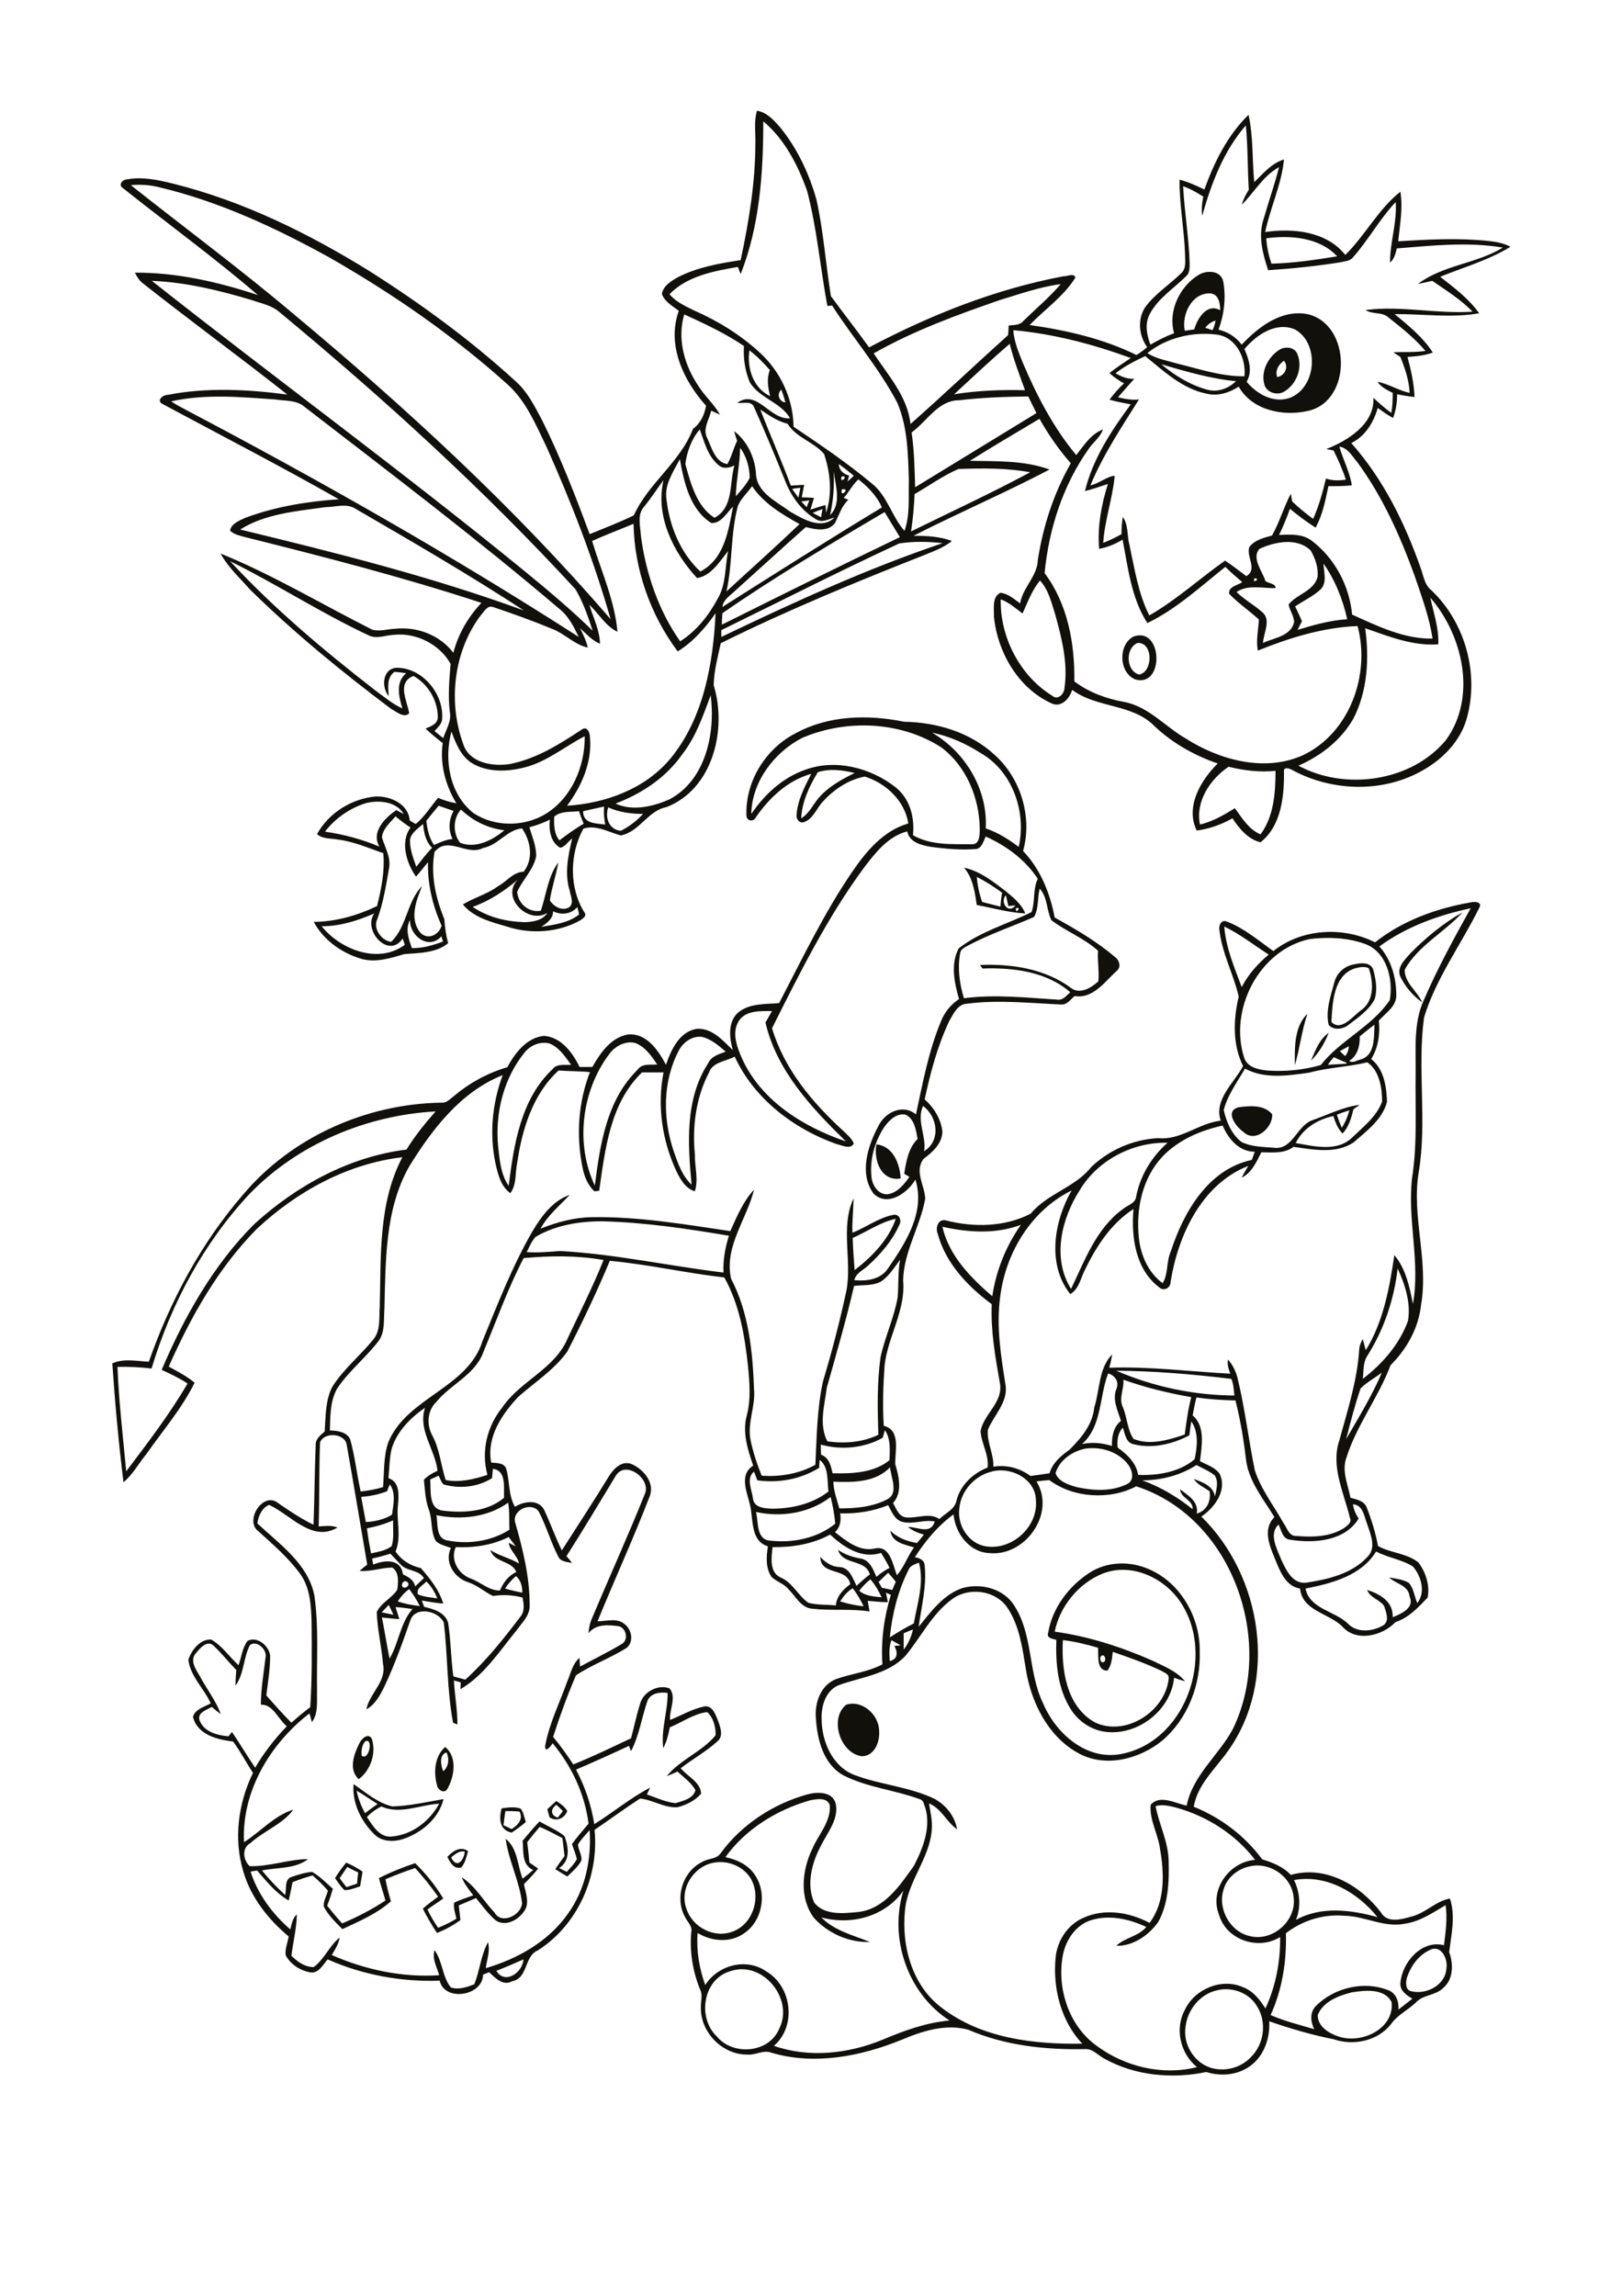 <?xml version="1.0" encoding="utf-8"?>
<!-- Generator: Adobe Illustrator 21.0.2, SVG Export Plug-In . SVG Version: 6.00 Build 0)  -->
<svg version="1.2" baseProfile="tiny" id="Layer_1" xmlns="http://www.w3.org/2000/svg" xmlns:xlink="http://www.w3.org/1999/xlink"
	 x="0px" y="0px" viewBox="0 0 595 842" overflow="scroll" xml:space="preserve">
<path fill="#12100B" d="M127.4,684.7c-0.9,1.4-1.9,2.7-2.8,4.1c0.8,1.1,1.6,2.2,2.5,3.3c1.3-0.4,2.6-0.9,3.9-1.3
	c0.1-1.4,0.2-2.7,0.4-4.1C130,686.1,128.7,685.4,127.4,684.7 M122.9,688.8c1.2-2,2.6-3.9,4.1-5.7c2.1,0.9,4.1,2,6,3.3
	c-0.3,1.8-0.6,3.6-0.9,5.4c-1.9,0.6-3.7,1.4-5.7,1.4C125,692,124,690.3,122.9,688.8 M165.5,681.2c2,4.2,4.6,1.3,5-2.1
	C168.4,678.6,166.9,680.1,165.5,681.2 M164.1,681c2-2.1,4.8-4.1,7.6-2.1c-0.6,2-1,4.3-2.5,6C166.4,685.6,165.1,683,164.1,681
	 M185.4,664.2c-0.3,1.7-0.5,3.4-0.7,5.2c1,0.5,2,0.9,3,1.4c2.3-1.5,4.3-3.5,2.9-6.4C188.9,664.2,187.1,664.2,185.4,664.2 M184,663.2
	c2.3-0.3,4.7-0.7,7,0.1c1.1,1.4,1.3,3.3,1.9,4.9c-1.6,1.4-3.4,2.7-5.2,3.9C183.2,671.2,183,667,184,663.2 M204.1,661.9
	c-2.2,1.5-2.2,3.9,0.5,4.7c0.6-0.8,1.3-1.6,1.9-2.4C205.7,663.4,204.9,662.6,204.1,661.9 M200.8,663.5c1.1-1,2.1-2,3.3-3
	c1.5,1,3.1,2.1,4,3.7c-1.1,2.7-3.9,4-6.5,2.3C201.3,665.5,201,664.5,200.8,663.5 M139.9,662.5c-2,1-3.8,2.3-5.3,3.9
	c2.2,3.3,4.8,7.8,9.4,7.1c7.3-0.7,13.7-5.7,17.1-12C154.1,661.9,146.6,665.6,139.9,662.5 M130.8,656.7c0.6,2.9,1.7,5.7,3.1,8.3
	c1.5-1.2,3-2.3,4.6-3.4C135.9,660,133.4,658.2,130.8,656.7 M137.1,672.5c-4.7-4.7-8-11.4-7.4-18.2c4.5,3.1,8.8,6.9,14.2,8.2
	c6.3-0.2,12.6-1.6,18.8-2.7c-1.7,6.9-7.6,12-14.1,14.4C144.9,675.6,140,675.7,137.1,672.5 M162.6,649.6c2-1.7,2.3-4.6,1.2-6.9
	C161,643.5,161.7,647.5,162.6,649.6 M160.3,654.7c-1.3-4.7-0.9-10.6,3-14c4.5,3.6,3.4,10.8,0.9,15.2
	C163.1,658.1,160.6,656.5,160.3,654.7 M134,638.6c-1.3,1.4-1.5,3.5-1.3,5.3C135.4,645.9,137,637.2,134,638.6 M131.7,639.6
	c0.7-1.7,3.3-4.4,4.7-1.9c1.7,5.2-0.4,11.5-4.8,14.8C127.8,649.1,129.8,643.4,131.7,639.6 M310.4,625.2c5.9-1.9,12.1,3.7,12.1,9.7
	c0.3,3.9-1.7,9.1-6.3,9.2C308.2,643.1,304.1,630.3,310.4,625.2 M321.5,419.7c6.1,0.6,8.6,7.1,8.9,12.5
	C323.2,433.4,320.4,425.4,321.5,419.7 M454.3,406.1c4.1-0.6,9.6-1,12.4,2.6c0.2,4.9-6.2,10.7-10.6,6.4
	C453.4,413.3,449.1,407.5,454.3,406.1 M480.9,389c1.6-3.6,3-7.8,6.5-10.2C485.9,382.6,483.8,386.2,480.9,389 M475,390.7
	c-0.1-6.3-0.3-14.2,4.6-18.9C477.5,378,476.8,384.5,475,390.7 M497.2,355.1c-8.1,2.4-8.4,12.8-8.8,19.7c3.5,3.6,7.7-1.9,10.6-4.1
	c5.2-3.4,4.9-10.4,3.1-15.6C500.6,354.3,498.8,354.7,497.2,355.1 M496.6,353.7c2.5-0.6,6.3-1,7.2,2.1c0.9,3.5,1.6,7.3,0.4,10.8
	c-2.1,3.9-5.9,6.5-9.3,9.1c-2,1.7-5.5,2.4-7.5,0.2c-1.2-5.2,0.7-10.6,2.1-15.7C490.3,357,493.1,354.3,496.6,353.7 M517.3,349.7
	c5.7-5.8,12.1-11.1,19.2-15.1c-6.7,7.4-16.3,12.2-21.2,21c-0.2,4.7,4.6,7.9,6.4,12c-3.4-2.4-6.2-5.7-8-9.4
	C512.2,354.9,515.3,352,517.3,349.7 M372.6,333.2C372.7,335.8,374.9,332,372.6,333.2 M372.5,332.1c-0.7,0-2,0.1-2.6,0.2
	c-0.3-1.3-0.6-2.7-0.9-4C366.7,330.8,369.8,335.4,372.5,332.1 M358.3,321.6c0.3,3.1,0.9,6.2,2,9.2c2.2,0.6,4.5,1.1,6.7,1.7
	c0.1-1.7,0.3-3.4,0.6-5.1C364.6,325.2,361.5,323.2,358.3,321.6 M353.6,318.2c5.7,1.2,10.4,4.9,14.9,8.3c2.9,2.4,6.2,4.9,7.6,8.5
	c-6-0.3-11.9-2-17.8-3.1C357.6,327.2,356.9,321.9,353.6,318.2 M495.8,730.7c-4.8,1.2-10.5,3.4-12.4,8.3c-0.1,4.2,4.2,6.8,7.7,7.9
	c8.3,2.8,20.4-2.8,19.4-12.6C507.9,729.1,500.7,729.9,495.8,730.7 M446.6,729.9c-6.3,1.3-11,7.1-11.7,13.4c-1,6.2,2.9,12.8,8.8,14.9
	c5.2,1.8,11.4,0.3,15.2-3.8c4.9-4.8,5.9-13,2.1-18.8C458.1,730.8,451.9,728.6,446.6,729.9 M268,722.9c-10.1,2.8-12.3,17-5.1,23.9
	c6,7.3,19.3,6.2,23-2.9C291.3,733,279.7,718.9,268,722.9 M182.1,722.8c3.1,5.2,9.7,0.6,9.9-4.2C188.7,720.1,185.4,721.5,182.1,722.8
	 M524.2,715.3c-3.9,1.9-6.6,5.7-8,9.7c-0.6,1.8-0.8,4.9,1.6,5.3c5.5,1.3,12.5-2.3,12.8-8.5C531.2,718.3,528.5,712.8,524.2,715.3
	 M515.4,705.5c-7.6,1.6-14.7-2.8-22.2-2.9c-7.7-0.7-15.4,1.7-21.5,6.4c0.3,10.2-1.3,20.6-5.6,30c5.2,2.3,10.7,3.6,16,5.2
	c-1.4-2.8-1.7-6.4,0.8-8.7c6.6-6.5,17.3-9.1,26.1-5.7c3.1,1,4.2,4.2,4,7.2c1.7-1.3,3.4-2.7,5.1-4c-2.1-1.2-4.6-2.9-4.4-5.7
	c0.6-7.6,7.8-16,16-13.9c0.6-4.9,1.3-9.8,0.6-14.7C525.7,701.4,521,704.7,515.4,705.5 M474.7,689.5c2.2,4.6,2.6,9.9,0.7,14.6
	c9.2-5.1,20.2-3.7,29.9-1C498.1,694.1,486.6,687.3,474.7,689.5 M458.8,684.4c-4.5,0.8-8.6,4-9.9,8.4c-2.4,7.1,2.3,15.8,9.8,17.3
	c8.4,2,17.2-6,15.8-14.6C473.7,688.3,466,682.9,458.8,684.4 M262.8,683c-7.9,0.7-13.8,9.5-11,17c2.2,6.9,10.4,11.1,17.2,8.3
	c7.2-2.8,10.2-12.3,6.6-19C273.2,684.9,267.8,682.4,262.8,683 M198,670c-1.6,1.8-3.1,3.7-4.6,5.6c0.3,2.5,0.6,5,0.8,7.5
	c1.1,0.7,2.1,1.4,3.2,2.2c-1.6,2-3.4,3.9-5.2,5.7c0.6,3.2,2.2,6.9,0.1,9.9c-2.2,3.3-7,5.9-10.6,3.3c-2.7-2.4-4.8-5.3-7.1-8.1
	c-2.1,0.9-4.2,1.8-6.3,2.7c0.2,1.8,0.4,3.6,0.6,5.4c-2.7,1.9-5.5,3.5-8.6,4.7c-1.9-2.8-3.6-5.8-5.2-8.9c1.8-1.6,3.7-3,5.6-4.4
	c-2.6-3.7-5.4-7.2-8.4-10.5c-3.7,1.2-7.3,2.6-10.9,4.1c0.5,2.7,1.2,5.4,2,8.1c-5.2,4.6-11.6,7.3-17.8,10.2c-2.5-2.5-5.1-5-6.8-8.2
	c-0.3-2,1-4,1.5-5.9c-1.7-2-3.6-3.8-5.6-5.6c-2.5,0.7-5,1.5-7.4,2.5c-0.4,2.2-0.9,4.5-1.4,6.7c-4.7-2.7-8.1-7-11.6-11
	c-0.6,0.1-1.8,0.3-2.4,0.4c2.7,8.3,8,15.5,14.6,21.2c0.5-2,0.8-4.1,2.4-5.5c-0.1,5.1-1.4,10.1-2,15.2c2.2,2.1,5,4.2,8.2,4.1
	c3.9-2.9,5.7-7.8,9.5-10.8c-0.4,2.4-1.7,4.4-2.9,6.4c12.3,5.4,25.9,8.3,39.4,7.4c-0.8-3-2.7-6-1.7-9.2c3,4.1,2.8,9.8,6,13.7
	c2.9,0.9,5.9-0.1,8.6-1.2c2-5,2.4-10.6,5-15.4c0.9,3.2-0.4,6.3-0.8,9.5c11.7-3.4,23-9.8,30.1-19.9c6.4-8.8,8.7-20,8-30.7
	c-1.5,1.7-3.1,3.3-4.3,5.3c0.2,2,1.5,3.8,1.3,5.8c-1.2,2.3-3.3,4.1-5.2,5.9c-1.5-0.9-3-1.8-4.4-2.7c1.1-1.7,2.2-3.2,3.4-4.8
	c-0.3-2.2-0.5-4.4-0.8-6.6C203.4,672.6,200.8,671.2,198,670 M423.9,662.4c1.3,6.8,4.7,13.1,4.8,20.2c0.2,7.5-0.1,15.7-3.9,22.4
	c-3.5,4.8-9.2,8.8-15.3,8.6c3.1-3,8.1-3.4,11-6.9c-6.2-2.9-13.5-4.6-20.2-2.5c-5.6,1.7-9.3,7.2-10.4,12.8
	c-2.3,12.2,2.2,26,12.4,33.3c10.4,7.7,24.2,11,36.8,7.8c-6.1-4.9-8.3-14.1-4.4-21.1c3.6-7.6,13.5-11.7,21.3-8.2
	c3.7,1.4,6.2,4.6,8.2,7.8c3.8-8.2,5.5-17.2,5.4-26.2c-8,5-19.7,1.1-22.4-8.1c-3.7-9.2,3.7-19.5,13.2-20.2
	c-7.1-9.3-17.4-15.9-28.7-19.1C429.3,662.4,426.5,661.6,423.9,662.4 M297,660.3c-12.1,3.5-23.5,10.5-30.9,20.8
	c4.3,0.9,8.6,2.9,11,6.8c4.5,6.9,2.4,17.2-4.7,21.5c-5,3.2-11.6,2.5-16.5-0.5c-0.5,6.5,0.6,13,2.8,19.1c4.7-7.4,15.1-10.1,22.4-5
	c9.4,5.5,11.2,20.1,2.8,27.3c12.9,4.5,27.1,2.9,39.5-2.1c8-3.4,16.2-6.4,24.9-7.2c-15.4-9.9-22.3-30.3-16.9-47.6
	c-6.7,9.5-19.2,12.8-30.1,9.8c4.8,4.9,11.6,6.5,17.8,9c-7.7,0.3-15.4-3.2-20.5-8.8c-5.5-7.3-4.4-17.6-0.6-25.4
	c2.2-5.2,6.8-9.8,6.4-15.9C303.5,659,299.4,659.8,297,660.3 M237.5,623.8c-2.1,6.1-3,12.6-6,18.4c-0.2-0.5-0.6-1.5-0.8-1.9
	c-6.4,3-12.9,5.9-19.4,8.7c3.3,6.2,5.6,13,6.7,20c6.9-4.3,13.2-9.6,20.5-13.4c-0.3,0.6-0.9,1.9-1.2,2.5c3.5,1.2,6.8,2.8,10.5,3.2
	c2.7-0.8,6.6-1.7,7.3-4.8c-1.6-2.8-4.3-4.7-6.6-6.8c-1.3,0.6-2.6,1.2-3.9,1.7c4.9-6.1,12.9-8.9,17.9-15c0.1-3-0.8-6.5-3.1-8.5
	c-4.9,0.6-9.1,3.7-13.7,5.6c-0.5,2.6-1.1,5.2-2.4,7.6c-0.9-6.8,1.7-13.4,1.6-20.2C242.1,620.4,238.6,621,237.5,623.8 M404,607.3
	c-0.9,0.7-0.2,3.1,1.1,2.1C405.9,608.7,405.2,606.4,404,607.3 M71.7,606.5c-2.1,2.7,0.2,5.8,1.6,8.2c2.5,4.7,5.8,8.9,7.7,13.9
	c-1.2-0.8-2.3-1.7-3.3-2.6c-1.8,1.1-5.4,2-4.5,4.9c1.6,4.3,6.5,5.5,10.6,5.9c0.3-0.4,1-1.2,1.3-1.6c2.9,4.3,5.6,8.8,8.5,13.1
	c3.2-5.5,7.2-10.6,11.6-15.2c-3.1-2.5-5.1-8.2-9.5-7.9c0-6,1.1-12,1.8-18c0-2.6-3.4-5.7-5.8-3.9c-2.5,4.7-2.1,10.5-5.3,14.9
	c0-1.9,0.1-3.8,0.3-5.7c-2.9-3-5.5-6.3-8.5-9.1C75.8,601.4,73.2,604.7,71.7,606.5 M389.9,601.5c-0.6,10.9,1.3,24.4,11.8,30.2
	c11.2,5.3,25.7-4,27-16c0.3-1.7-1.5-2.2-2.6-2.9c-5.8-2.8-11.9-4.9-17.9-7c-0.3,2.4-0.4,5-2,6.9c-4.1,0-3.2-5.6-3.4-8.4
	C398.6,603.1,394.3,602,389.9,601.5 M327,601.5c-0.9,2.5-0.8,5.1-0.6,7.7c3.1-0.8,2.9-3.2,1.7-5.6c0.6,0,1.7-0.1,2.3-0.2
	C329.2,602.8,328.1,602.1,327,601.5 M331.5,599c0,2,0,4,0,6c1.7-2.2,2.8-4.7,3.4-7.4C333.8,598,332.7,598.5,331.5,599 M145.1,589.4
	c0.5,1.5,0.9,2.9,1.4,4.4c-2.1-0.1-4.3-0.4-6.4-0.6c1,5,1.8,10.1,2.8,15.1c3.4-5.8,3.9-13,8.4-18.2
	C149.2,589.8,147.2,589.5,145.1,589.4 M140,591.3c1.4,0.3,2.9,0.6,4.3,0.9c-0.5-1.2-1.1-2.4-1.7-3.6
	C141.8,589.5,140.9,590.4,140,591.3 M145.9,587.3c2.6,0.9,5.3,1.4,8.1,1.7c-1.1-2.2-2.4-4.3-3.9-6.2
	C148.4,584,147,585.6,145.9,587.3 M308.2,587.3c2.8,0.9,5.7,1.5,8.6,1.8c-1.1-2.3-2.4-4.6-4-6.6
	C310.9,583.6,309.4,585.4,308.2,587.3 M153.3,584.7c2.2,1,4.7,1.1,7.1,1.5c-0.9-2.3-2.2-4.5-4-6.2
	C155.2,581.4,152.5,582.6,153.3,584.7 M315.2,583.4c2.3,2,5.4,2.1,8.2,2.4c-1.1-2.4-2.4-4.6-4.1-6.6
	C317.8,580.4,316.4,581.8,315.2,583.4 M147.8,582.1c1.1,0.7,2.9-0.9,1.6-1.9C148.2,579.1,146.8,581.1,147.8,582.1 M185.3,582.6
	c2.1,0.6,4.2,1.1,6.3,1.5c0-2.3-0.5-4.5-2.3-6.1C187.8,579.3,186.4,580.8,185.3,582.6 M322.3,580.2c0.4,0.7,0.8,1.4,1.2,2.1
	c1.2,0.3,2.5,0.5,3.8,0.8c0.4-1,0.9-2,1.3-3c-0.9-1.1-1.8-2.2-2.8-3.3C324.6,577.9,323.5,579,322.3,580.2 M333.3,575.7
	c-3.9,7.7-6,16.2-6.9,24.8c2.8-1.8,5.8-3.6,8.8-5.1c1.3-7.3,3.9-14.9,1.9-22.3C335.7,573.7,333.9,574.1,333.3,575.7 M136.5,571.6
	c0.1,0.7,0.3,1.5,0.4,2.2c4.1-1.7,10.2-2.3,10.9,3.6c2,0.9,4,2,4.5,4.4c1-1,2.1-2,3.2-3c-1.9-3.3-6.4-2.4-8.7-5.2
	c-1.2-1.2-2.4-2.6-3.6-3.8C141,570.5,138.8,571.1,136.5,571.6 M504.8,569c-5.4,8.9-16.3,11.7-25.9,13.6c1.5,7.4,10.6,8.2,15.4,12.7
	c3.4,3.7,9.1,3.1,13.1,0.8c2.5-1.6,1-5,0.3-7.2c-1.7-2.3-5.1-2.9-6.2-5.8c4.8,1.5,9.6,4.3,9.4,10c3-1.2,8.1-3.4,6.2-7.5
	c-0.4-4.3-5-4.6-7.5-7.1c2.4,0.5,5,0.7,7.2,2c1.8,2,2,4.9,3.1,7.4c3.2-4,1.4-9.9-1.6-13.4C514.2,571.9,509.1,571.3,504.8,569
	 M167.2,567.4c-2.2,4.7,1.1,10.1,5.7,11.6c3.5,1.3,6.5,4.4,10.5,4.3c1.2-2.9,3.1-5.4,6-6.8c-1.8-4.3-8.1-3.3-9.5-8
	c3.3,2.1,7.1,2.9,10.5,4.9c-0.6-2.9-3.4-4.7-3.8-7.6c0.6,0.3,1.9,1,2.6,1.3c-0.9-1.1-1.7-2.3-2.6-3.4
	C180.6,566.7,173.8,567.7,167.2,567.4 M283.4,567.4c-0.4,3.8-1.3,9.3,3.1,11.2c4.3,1.9,6.3,6.6,10,9.2c3.3,0.9,6.7,0.6,10.1,1
	c0.3-3.4,2.7-5.9,5.3-7.8c-1.2-6.4-10.8-2.9-11-10c1.9,2,4.2,3.6,7,3.7c3.7,0.1,4.9,4.1,6.3,6.9c1.6-1.5,3.2-2.9,4.9-4.2
	c-1.7-5.8-9.9-3.2-11.7-9c2.5,1.7,5.4,2.7,8.4,3.2c3.3,0.6,4.5,4,5.7,6.7c1.5-1.3,3.1-2.4,4.8-3.3c-0.9-1.9-2-3.7-3.1-5.5
	c-7.1,2.4-13.7-2.1-18.7-6.7C298.1,566.3,290.7,567.5,283.4,567.4 M134.6,560.5c0.4,3.1,0.9,6.1,1.5,9.2c2.6-0.6,5.5-1,7.6-2.7
	c0.9-3,0.4-6.3,0.5-9.4C141.2,558.9,137.9,559.9,134.6,560.5 M496.3,551.7c0.3,1.9,1,3.6,2.1,5.2c-5,8.3-16.3,9.2-25,7.8
	c-3-0.2-3.3-3.5-4.4-5.6c-3.7,3.6-0.5,9,1,12.9c1.8,3.8,4.2,9.2,9.4,8.4c7.9-1.2,16.6-3.3,22.2-9.4c3.4-3.4,1.2-8.2-0.1-12.1
	C500.4,556.1,500,551.9,496.3,551.7 M308.2,555c0.4,2.5,0.1,5.1-1.9,6.9c4.1,3.2,9,7.3,14.6,6c5.6-1.3,6.6,5.9,8.1,9.8
	c2.7-3,3.9-7,6.3-10.2c-3.5-1.1-8-1.7-8.7-6.1c2.7,2.6,6.2,3.9,9.8,4.5c0.8-1,1.7-2,2.5-3.1c-2.1-0.6-4.2-1.4-5.8-2.8
	c3.6,0,8.3,2.9,9.8-2c-4-0.8-8,1.2-12,0.1c-2.8-0.8-3.8-3.8-5.1-6.1C320.2,554.3,314.2,555.2,308.2,555 M160.1,555.7
	c0.6,3.1-0.3,8.3,3.8,9.2c7.7,1.6,16.3,0.4,23-3.9c-0.2-3.3,0.1-6.6-0.5-9.9C178.9,556.5,169,557.5,160.1,555.7 M277.3,554.5
	c1,3.5,0,10,5,10.5c8.3,1,17.5-0.8,24.1-6.2c-0.3-3.3-0.9-6.6-1.7-9.8C297.1,554.9,286.6,556.6,277.3,554.5 M143,544.4
	c-0.3,0.6-0.8,1.9-1,2.5c-3,1.2-6.2,1.8-9.5,2.1c0.6,3.1,1.1,6.1,1.7,9.2c3.3-0.2,6.7-0.9,9.6-2.7
	C144.3,551.9,145.3,547.5,143,544.4 M380.2,543.3c7.2,11.6-4,27.5-17.1,26.3c-7.4-0.2-12.7-7.2-13.3-14.2
	c-5.8,4.2-10.4,9.8-14.2,15.7c1.7,0.3,3.5,1,3.6,3c0.8,7.6-1.2,15.1-2.2,22.5c4.5-5.5,9-11.8,16.1-14.2c6.8-1.9,15.1,0.2,19,6.5
	c6.9,10.7,5,24.4,10.5,35.7c4.7,11.2,16.1,21.3,29,18.6c24.4-4.9,35.1-38.6,20-57.6c-6.3-7.8-17.4-12.3-27.1-8.5
	c-8.9,3.6-15.7,12-17.6,21.3c12.4,1.7,24.4,5.6,35.8,10.6c4.2,2.1,8.9,3.8,12,7.6c-1.4-0.4-2.7-0.8-4-1.3
	c-1.2,11.8-12.9,21-24.6,19.9c-5.5-0.5-10.5-3.8-13.4-8.5c-4.7-7.5-5.5-16.6-5.2-25.3c-1.4-0.4-3.7-0.6-3-2.6c1.5-9,7.5-17,15-21.9
	c6.5-4.3,15-4.5,22-1.4c11.6,5,18.8,17.7,18.6,30.2c0.4,12.2-4.4,24.7-13.8,32.7c-8.5,6.9-21.3,10.1-31.2,4.3
	c-10.7-6.1-16.7-18.2-18.7-30c-1.3-7.9-2.3-16.2-6.8-23c-4.4-6.6-14.4-7.8-20.5-3.1c-7.3,5.4-11.3,13.9-17,20.7
	c-6.3,6.7-15.9,7.7-24.1,10.6c-5,1.8-6.8,7.6-6.6,12.5c0,8.3,4,17.7,12.4,20.7c9.5,3.5,19.8,4.2,29,8.6c4.2,2.3,7.5,6.4,8.3,11.2
	c-3.9-2.7-5.7-7.6-10.3-9.5c0.5,3.2,1.3,6.4,1,9.7c-0.8,10.5-8.8,18.8-9.8,29.3c-1.4,13.1,2.5,27.7,13.4,35.9
	c14.5,11.2,33.8,13.5,51.6,13.2c-7.8-8.3-10.8-20.2-9.8-31.3c0.5-6.3,4.4-12.4,10.3-14.9c7.8-3.5,16.8-2,24.2,1.9
	c5.8-7.7,5.4-18.2,3.8-27.3c-0.7-5.4-3.9-10.4-3.4-16c3.4-3.9,9.1-0.5,13.2,0.3c2.2-11.1,11.7-18.4,16.9-28
	c15.8-32.3-0.2-77.8-35.4-89.1c-9.7,5.1-23.1,4.3-31.9-2.3C383.5,542.9,381.9,543.1,380.2,543.3 M363.4,539.8
	c-6.1,1.6-11,7.2-11.5,13.5c-0.8,6.1,3.4,12.8,9.7,13.8c9.6,1.6,19.3-7.2,18.4-16.9C379.9,542.2,370.4,537.6,363.4,539.8
	 M305.7,543.4c0.1,3.4,1.3,6.6,2.2,9.8c5.9,0,12-0.5,17.3-3.2c4.7-2.1,1.6-8.1,1.3-11.9C321.3,543.7,312.8,543.7,305.7,543.4
	 M180.8,538.7c-0.1,1.1-0.2,2.3-0.3,3.4c-5.2,3.3-11.9,4-17.8,2.3c-0.9-0.9-1.2-2.1-1.8-3.2c-1,0.5-2.1,0.9-3.1,1.4
	c0.4,3.9-0.8,10.7,4.6,11.4c7.6,1,16.5,0.4,22.5-4.7C184.7,545.7,185.9,539.3,180.8,538.7 M438.9,537.3c-5.9,3.8-12.9,5.6-19.9,5.6
	c6.7,2.4,12.9,6.1,18.5,10.6c0.2-3.5-4.4-4-4.6-7.3c3,2.3,6.9,4.5,6.1,8.9c3.7-1,5.3-4.6,4.7-8.2c-2-1.4-4.4-2.4-5.8-4.5
	c3.2,1.2,7.1,2.5,7.8,6.4c0.5-2.5,1.4-5.4-0.1-7.7C443.5,539.4,441.1,538.5,438.9,537.3 M300.7,535.4c-0.1,0.7-0.2,2.2-0.2,2.9
	c-6.7,4.2-14.9,5.7-22.7,4.6c-0.4-1.1-0.8-2.1-1.2-3.2c-3,2.5-0.8,6.6-0.4,9.8c0.3,3.4,4.2,3.7,6.9,3.8c7.3,0,14.9-1.7,20.8-6.3
	C303.4,543.1,304.1,538.1,300.7,535.4 M398,531.3c-4.7,1-9.4,4.2-10.8,9c1.2,3.2,4.8,4.2,7.8,5.1c6,1.3,12.7,1.7,18.4-1.1
	c2.9-1.3,2-5.1,0.5-7.1C410.3,532.4,403.8,530.4,398,531.3 M117.4,529c-0.4,10.2-0.2,20.5-0.5,30.8c2.3-0.1,4.6-0.5,6.9,0.4
	c-9.3,5.6-17.2-4.7-25.1-8.3c-2.7,1.2-3.9,4.1-4.3,6.8c8.1,7.6,18.5,14.7,20.9,26.3c1.7,11.7,0.8,23.5,1,35.3
	c-0.1,3.8,0.5,8.1-1.9,11.3c-0.2-0.8-0.6-2.4-0.9-3.2c-14.4,11.1-24.9,28.6-24,47.2c6.1-3.8,11.1-9.8,18.1-11.9
	c-4,5.4-10.9,7.8-15.8,12.3c-3.2,1.7-2.6,6.3-0.2,8.4c7.2,0.2,14.2-2.5,21.4-2.6c-4.7,3.7-11.3,3-16.9,4.2c2.6,3.2,5.5,6.2,8.5,9
	c0.6-2.3-0.4-5.9,2.5-6.7c2.4-0.8,4.9-1.6,7.4-1.8c2.8,1.6,5.1,4,7.6,6.2c-0.6,2.1-1.3,4.2-2.1,6.2c1.8,2.2,3.6,4.4,5.5,6.5
	c5.5-2.3,10.9-5.1,15.9-8.4c-0.8-2.8-1.7-5.5-2.4-8.2c4.3-2.2,8.8-4,13.3-5.5c3.9,3.9,7.5,8.2,10.3,13c-1.9,1.3-3.9,2.6-5.8,4
	c1.1,2.3,2.4,4.5,3.9,6.7c2.3-0.9,4.5-2,6.7-3.3c-0.3-1.9-1.2-3.9-0.8-5.9c2.2-1.1,4.6-1.8,7-2.7c-1.6-2.1-3.3-4.2-4.2-6.6
	c5,3.2,8,8.7,12,12.9c2.5,4.6,9.8,1,10.1-3.4c-0.9-8.1-4.9-15.5-6-23.6c4.4,3.4,4.3,9.8,6.2,14.6c1.3-1,2.6-2.1,3.9-3.2
	c-4.3-1.8-3.5-6.9-3.9-10.7c2-2.4,4-4.8,6.2-7.1c3.1,1.8,6.5,3.2,9.2,5.4c1.5,4.1,2.2,9-2,11.7c0.9,0.5,1.9,0.9,2.8,1.4
	c1.3-1.5,2.8-2.9,3.7-4.7c-0.4-1.9-1.2-3.7-1.8-5.5c1.9-2.6,4-5,6.1-7.5c-1.4-10.9-6.2-21.1-13.2-29.5c-0.6,1.2-3,3.9-2.7,0.9
	c1.5-8.2,5.3-15.7,8.1-23.6c1.3-2.9,1.9-6.5,4.5-8.6c0,0.8,0.1,2.4,0.2,3.2c5-2.7,10.1-5.2,15-8.1c2.9-1.4,2.1-5.9-0.8-6.7
	c-3.9-0.5-8.5-0.9-11.1,2.6c0.1-1.8,0.4-3.5,1.1-5.1c6.4-15.3,13.3-30.4,19.5-45.9c2.6-5.5-7-12.7-10.6-6.8
	c-6,9.9-11.9,19.8-18.1,29.5c0.7,0.8,1.4,1.6,2,2.5c-1.8-0.4-4.1-0.4-5-2.3c-2.8-5.4-4.4-11.3-7.2-16.6c-2.7-3.7-9.9-0.5-8.6,4.1
	c2.8,9.8,5.3,19.9,5.3,30.2c0.2,3.8-2.8,6.5-4.8,9.3c-6.3,7.7-11.9,16.5-20.6,21.6c0-0.8,0.1-1.7,0.1-2.5c-0.8-0.2-1.6-0.5-2.5-0.7
	c0.3,5.4,1.3,10.7,1.3,16.1c-0.4-0.1-1.2-0.4-1.6-0.6c-2.3-12.1-1.9-24.5-3.4-36.7c-1.9-4.4-10.5-6.2-12.3-0.8
	c-2.8,8.1-5.7,16.1-9.3,23.8c-1.6,3.3-3.4,6.9-6.8,8.8c1.1-5.9,7.5-10.2,6.1-16.6c-0.5-6.4-2.1-12.7-2.3-19.1c1.6-3.4,5.4-5,7.5-8.1
	c0.4-2.7,0.8-6.5-1.8-8.2c-4,0-7.9,1.6-12,1.2c0.9-0.8,1.9-1.6,2.8-2.3c-2.5-14.6-4.9-29.2-7.5-43.8
	C126.7,525.6,118.9,525,117.4,529 M323.8,527.3c-6.8,3.8-15.2,4.6-22.7,2.5c0,1.2,0,2.5,0.1,3.7c3,1.1,3.6,4.1,4.2,6.8
	c7.1,0.2,15.2-0.1,20.9-4.8c0.1-3.7,0.5-7.8-1.7-11C324.4,525.3,324,526.6,323.8,527.3 M437,521.3c-0.3,1.7-0.5,3.4-0.7,5.1
	c-6.1,3.2-13.5,5-20.3,3.3c-3-0.5-3.3-3.8-4.1-6.1c-1.9,1.9-2.2,4.8-1.9,7.3c3.5,2.5,6.8,5.6,7.5,10c7.2,0.3,15.1-1,20.7-5.7
	C439.2,530.8,439.8,525.2,437,521.3 M143.8,530.9c-1,3.6-0.9,7.5-1.3,11.2c4.2,1.4,3.8,6.1,3.5,9.7c-0.7,5.7,1.4,11.6-0.9,17.2
	c2.2,3.3,5.5,5.2,9.3,6.1c3.3,3.8,6.7,8,8.2,13c-2.7-0.2-5.3-0.7-7.9-1.1c0.3,0.7,0.6,1.5,0.9,2.3c3.4,0.8,7.7,2,8.8,5.9
	c1,6.5,1,13.1,1.9,19.6c1.5,0.4,3,0.8,4.4,1.2c7.6-6.9,14-14.9,20.2-23.1c1.7-2,1.2-4.7,0.8-7c-3.6-1-7.3-1.1-10.9-0.6
	c-3.1-1.5-5.7-3.9-9-5c-5.2-1.6-8.9-7.4-6.4-12.6c-1.8-0.7-4-1.1-5.5-2.5c-2-3.4-1.2-7.6-2.5-11.3c-1.4-3.6-1.5-7.4-1.9-11.2
	c1.4-1.5,3.2-2.5,5-3.3c-0.9-7.9-7.3-14.9-4.6-23.1C150.8,519.8,145.9,524.6,143.8,530.9 M412.1,506c0.3,3.4-1.8,6.8-0.2,10.1
	c1.6,3.7,1.6,8.2,3.9,11.6c6,2.5,12.9,0.4,18.8-1.6c0.6-4.6,1.2-9.2,2.4-13.7C428.5,510.9,420.2,508.9,412.1,506 M499.1,509.2
	c-2.1,6.1-3.7,12.4-5.3,18.6c4.6-8,9.5-15.9,13.1-24.4C504.3,505.4,501.4,506.9,499.1,509.2 M406.5,503.7
	c-3.3,8.5-2.2,19.4-9.6,25.9c3.7-0.8,7.5-0.4,11,0.7c-0.1-3.4,0.5-7,3.3-9.2c-1.2-3.9-3.3-7.9-1.6-11.9
	C410.6,506.6,408.9,504.4,406.5,503.7 M409.5,502.7c13.6,5.9,28.5,9,43.3,9.1c-0.2-2.1-0.3-4.2-1.1-6.1
	C437.7,504,423.6,502.8,409.5,502.7 M512.7,465.2c-1.3,11.3-5,22.4-11.1,32c-1.7,2.5-1.3,5.7-1.7,8.5c7.2-5.5,13.5-12.7,16.6-21.3
	C517.6,477.8,515.4,471.1,512.7,465.2 M323,470.1c-3,1.5-6.5,1.1-9.7,1.5c-2.9,12.5-6.5,24.9-10,37.3c-0.8,6.5-3,13.5,0.2,19.7
	c6.3,0.9,12.9,0.4,18.7-2.4c-0.3-9.5-0.5-19,0.8-28.4c1.6-7.5,5-14.5,6.3-22.1c0.4-4.6,0-9.2,0.9-13.7
	C328,464.9,326.1,468.1,323,470.1 M192.1,461.4c-5.8,11.1-10,23-14.8,34.5c-3,8.3-11.9,11.7-17.2,18.2c-3.3,3.1-3.7,8.3-1.6,12.2
	c2.8,5.1,3.2,11,5,16.5c5.1,1,10.4-0.3,15.3-1.9c-2.4-8.7-0.1-17.9,5.5-24.8c6.6-9.7,19.2-14,23.9-25.2c4.5-9.6,9.3-19,13.2-28.8
	C211.8,460.4,201.9,460.5,192.1,461.4 M345.7,449.9c2.4,10.6,10.4,18.7,18.3,25.5c1.4-9.4,5-18.4,10.5-26.2
	C365.1,452.7,355.1,452,345.7,449.9 M196.5,453.6c-1.5,1.6-2.3,3.7-3.3,5.6c4.1,0.3,8.2-0.1,12.3-0.4c20.1,1.1,39.9,5.5,59.9,7.9
	c-0.2-4.6,0.6-9.1,2-13.5c-15.4-2.6-30.9-4.9-46.5-5.3C212.5,447.9,203.8,449.3,196.5,453.6 M312.8,454c0.1,3.9,0.4,7.9,0.7,11.8
	c6.4-4.9,12.4-11.1,15.1-18.8C322.9,448.2,318.1,451.7,312.8,454 M396.2,436.3c-6.8,10.5-10.4,25.1-3.3,36.4
	c5-10.4,9.2-22.1,18.9-29.2c1.7-1.5,4.8-2.1,5-4.8c1.5-7.6,5.7-14.5,11.5-19.6C415.6,418.8,402.8,425.4,396.2,436.3 M426.4,424.2
	c-7.4,7.9-9.8,19.4-8.6,30c0.7,6.3,3.5,12.6,8.7,16.4c2.1-3.3,1.3-8,3-11.7c4.7-14.4,13.7-30.1,29.7-33.5c0.4-1,0.7-2,1.1-3
	c-5.8,0-9.7-4.7-11.8-9.6C440.3,414.6,432.2,418.1,426.4,424.2 M324.2,413.6c-3.4,5.3-5.2,11.8-4.5,18.1c0.3,3,2.4,6.4,5.8,6.3
	c3.7-0.5,6.1-3.6,8.1-6.4c-0.5-0.3-1.4-0.8-1.9-1.1c0.7-4.5,1.5-9.4,4.9-12.8c-0.6-3.2-1.1-7.3-4.4-8.9
	C328.8,408.1,326,411,324.2,413.6 M91.5,437.9c-16.9,18.1-28.8,40.4-35.9,64c-4.1-0.5-8.3-0.7-12.5-0.6c0.5,12.8,2,25.5,3.2,38.3
	c7.9-10.5,15.9-20.9,22.5-32.2c-3-2-6.2-3.5-9.5-5c8.3-19.5,18.9-38.4,34-53.5c15.5-14.1,34.8-24.7,55.8-27.3c3.1-5,6.8-9.6,10.7-14
	C134.5,409,109.3,419.5,91.5,437.9 M490.4,408.8c0.5,1.6,1.1,3.2,1.8,4.8c1.3-2,2.2-4.2,2.8-6.4
	C493.4,407.7,491.9,408.2,490.4,408.8 M338.6,405.6c-2.5,5.5,1.3,10.9,0.4,16.6C345.2,418.3,344,409.6,338.6,405.6 M480.2,393.4
	c-7.8,1.1-16.3,2.4-23.5-1.5c-2.8,4.9-6.4,9.7-7.8,15.2c1,4.4,2.9,8.9,6.5,11.7c3.6,1.8,7.8,1.8,11.7,2.1c7.1,1.1,8.5-8.1,14.4-10.1
	c5.7-2,11.3-4.9,17.3-5.6c-0.6,0.4-1.7,1.2-2.3,1.6c-0.8,3.2-1.7,6.5-4,8.9c-1.8-1.7-2.6-4.1-3.4-6.4c-5.8,1.3-11,4.4-13.8,9.9
	c6.8,1.2,15.4,3.4,20.9-2.2c4.1-3.9,8.8-7.6,10.8-13c0-5.1-1-11.3-5.4-14.4C494.5,391.3,487.2,391.5,480.2,393.4 M487.1,390.5
	c2.3-0.1,4.6-0.3,6.9-0.4c-0.1-0.1-0.2-0.4-0.3-0.5c-1.5-0.5-3-1.2-4.4-1.9C488.5,388.6,487.8,389.5,487.1,390.5 M491.5,385.5
	c0.6,0.6,1.3,1.2,1.9,1.8c1-1,1.3-2.3,1.4-3.6C493.7,384.3,492.6,384.9,491.5,385.5 M223.4,386.7c-10.1,13.5-12.4,32.9-5.2,48.1
	c1.9-14.9,4.3-31.3,15.6-42.4c1.7-2.5,4.8-1.8,7.3-2c-2.1-3.1-4.4-6.5-8.1-7.9C229.4,381.6,225.5,383.7,223.4,386.7 M192.6,385.8
	c-7.8,9.5-11,22.2-9.9,34.4c0.6,5,0.9,10.4,3.9,14.7c1.9-15.1,4.4-31.8,16.1-42.8c1.6-2.1,4.5-1.4,6.8-1.6c-2.2-3-4.4-6.4-7.9-7.8
	C198.3,381.8,194.7,383.3,192.6,385.8 M249,385.3c-6,11.4-5.9,25.1-1.8,37.1c1.5,4.3,3.1,8.9,6.5,12.1c-1.4-15-2.5-31.4,6.1-44.6
	c1.2-2.6,4-3.3,6.4-4.2c-2.5-2.2-5.2-4.5-8.5-5.4C254.1,379.7,250.6,382.2,249,385.3 M498.8,380.1c0.1,3.4-0.8,7.1-3.9,9
	c1.4,0.9,3-0.3,4.4-0.6c5.2-1.6,4.7-8.3,4.9-12.7C502.3,377.2,500.5,378.7,498.8,380.1 M271.1,374.3c-2.8,4.3-0.8,9.6,1.1,13.9
	c7,15.5,22.5,25.1,38.1,30.4c-12.6-12.3-25.4-25.9-29.5-43.6c0.8-1.4,1.6-2.8,2.4-4.2C279,370.8,273.7,370.5,271.1,374.3
	 M480.4,344.4c-18.5,4-29.7,25.8-24,43.5c1.1,3.5,5.2,4.4,8.4,4.7c6.6,0.5,13.4-0.2,19.7-2c7.2-9.2,18.7-14,25.3-23.8
	c1.4-7.6-1.1-17.9-9.3-20.7C494,343.8,487,343.6,480.4,344.4 M449.1,339.8c0.6,7.8,3.7,15,6.4,22.2c2.4-4.6,5.9-8.6,9.9-11.9
	C460,346.6,454.9,342.6,449.1,339.8 M506,347.1c4.3,4.8,6.2,11.4,6.2,17.8c0.1,4.2-3.9,6.6-6.4,9.4c0.5,4.9-0.2,9.9-2.8,14.1
	c4.7,3.7,5.6,10.1,5.8,15.7c-1.7,6.5-7.5,10.7-12.3,14.9c-6.5,4.3-14.8,2.6-22,1.6c-3.4,2.6-7.8,2-11.8,2c-1.8,3.5-3.5,7.5-7.2,9.3
	c0.7-1.5,1.6-2.9,2.4-4.3c-17.1,6.7-25.8,25.5-28.5,42.6c0,2.2-2.6,3.5-4.2,1.9c-8.7-6.6-10.3-18.5-9.4-28.7
	c-8.4,5.4-13.9,14.1-18.1,22.9c-1.4,2.9-2,6.5-5.1,8.3c-8.6-10.8-6-26.7,0.5-38c-14.8,7.3-24.2,22.8-26.2,39
	c-1.5,10.9,0.3,21.8,2,32.6c0.8,6.2-4.3,10.8-6.5,16.1c-0.5,4.6,2.2,8.9,2,13.6c4.8-0.8,9.7,0.5,13.6,3.4c2.3-0.3,4.7-0.6,7-1
	c1.1-3.8,4.2-6.4,7.3-8.6c4.3-4.3,8.5-9.2,9.1-15.5c2.1-6.5,1.6-14.5,6.6-19.5c-0.3,1.7-0.6,3.3-1.1,4.9c14.8-0.5,29.6,1.4,44.4,2.2
	c-0.6-1.7-1.2-3.4-0.8-5.2c1.7,2,2.9,4.4,3.5,6.9c2.7,11.1,4,22.5,6.3,33.7c2.3,7.1,7,13,10.6,19.5c1.3,1.7,1.9,4.7,4.6,4.6
	c6,0.5,12.5,0.4,17.7-3c1.1-0.9,2.8-2,2-3.6c-2.2-9.2-7.1-18.9-3.9-28.4c3-11,6.6-22,7.3-33.4c0.1-1.4,0.6-2.6,1.3-3.8
	c0.4,1.3,0.7,2.7,1.1,4.1c6.5-10.5,8.7-22.9,10.5-34.9c4.2,5,5.6,11.7,6.8,17.9c2.8-15.3-2.1-30.8-0.3-46.2
	c2-12.8,1.1-25.8,1.3-38.6c0.1-8.8-0.8-18.1,2.9-26.4c5-11.6,11.1-22.8,17.3-33.9C527.7,335.6,515.8,339.9,506,347.1 M381.4,325.9
	c-0.9,3.4-0.3,7.4-2.1,10.4c-8.2,3.6-16.7,6.4-24.6,10.7c-1.1,0.6-2.4,1.3-2.5,2.7c-1,5.5-0.2,11.1,1.4,16.4
	c11.4-1.5,22.8-0.2,34.2,0.5c2.1,0.4,3.4-1.5,4.8-2.7c-8.7-7.6-21-9.1-32.2-8.7c-0.2-0.3-0.7-1-0.9-1.3c11.6-0.5,24.1,1.4,33.6,8.6
	c3.3,2.2,7.3-0.3,9.8-2.6c0.4-3.6-0.4-7.5-0.1-11.2c-5-4.6-11.7-7.1-17.1-11.2C383.9,333.9,384.3,329.1,381.4,325.9 M316.8,318.4
	c-13.4,18.2-23.5,38.6-33.6,58.7c4.5,15,14.8,27.3,26.2,37.7c1.4,1.4,3.1,2.7,3.8,4.6c-1.3,2.3-4.3,0.6-6.3,0.2
	c-15.8-5.6-30.3-16.7-37.4-32.1c-3.2,1.8-8,1.9-9.4,5.8c-4.8,9.2-6.2,19.8-5.2,30c-0.1,4.5,1.4,9.2,0,13.6c-3.4-1-5.2-4.2-6.7-7.2
	c-5.3-11.3-7.2-24.1-4.8-36.4c-2.6,0-5.3,0-7.9,0c-11.7,11.3-13.5,28.1-15.7,43.4c-0.5,0.1-1.4,0.2-1.8,0.2
	c-2.4-2.3-3.7-5.5-4.3-8.7c-2.4-11.6-1.6-23.9,2.7-35c-3.8-0.4-7.7-0.3-11.5-0.6c-9.5,8.7-13.4,21.6-15.2,34
	c-0.8,3.7-0.1,7.8-2.5,11c-3.6-2.6-4.6-7.2-5.5-11.2c-2.2-10.7-1.1-21.9,2.7-32.1c-15.4,6.1-25.9,19.9-34.3,33.5
	c-9,15.9-8.6,34.8-9.1,52.5c-0.3,3.9,0.3,8.3-2.2,11.6c-4.7,6.1-10.8,10.9-15.1,17.3c-2.7,4.7-2.5,10.3-2.7,15.4
	c2.8,0.1,6.3,0.5,7.5,3.4c1.7,6.2,2.4,12.7,3.8,19c2.8-0.3,5.5-0.8,8.2-1.6c0.5-5.6,0.1-11.3,2-16.6c6.9-16.4,29.1-19.7,34.5-37
	c5.6-13.6,10.9-27.4,18.3-40.2c3.3-5.5,7.4-11.2,13.7-13.4c-3.7,4-8.1,7.5-10.7,12.4c6-2.4,12.3-4.1,18.7-4.2
	c17.1-0.3,34,2.6,50.9,5.1c2.4-5.3,4.7-10.9,8.7-15.2c-2.6,10.8-11.1,21-8.4,32.7c6.5,12.4,7.9,26.7,8.4,40.5
	c0.6,6.2-2.5,12.2-1.3,18.5c0.9,4.5,2.4,8.9,4.1,13.2c6.7,0.5,13.8-0.7,19.7-4c0.5-10.2,0.6-20.6,2.8-30.6c3.3-11,6.2-22.1,8.6-33.3
	c2.1-11.1-2.3-23.3,2.6-33.8c0,4.2-0.6,8.4-0.4,12.6c5.1-2,9.7-5.6,15.2-6.6c2.1-0.2,2.9,2.2,2,3.7c-2.5,5.7-6.7,10.6-11.3,14.8
	c-1.8,1.8-4.6,2.8-5.2,5.5c4.5,0.4,9.7-0.2,12.4-4.4c6.5-9.4,13.7-20.6,10-32.5c-2.9,5-10.3,10.2-15.4,5.1
	c-5.3-7.3-2.1-17.4,1.8-24.7c2.4-5.1,9-8.3,13.8-4.3c2.5-11.5,4.6-23.2,9.2-34.2c1.3-3.3,3.6-6.1,6.6-8.1
	c-1.7-5.9-3.2-12.9-0.1-18.6c7.9-6.2,17.9-8.9,26.7-13.3c1.4-3.9,0.4-8.3,2.3-12.2c-4.6-7-11.5-12.1-19.1-15.5
	c-0.9,1.7-1.4,4.5-3.8,4.6c-5.4,0.4-10.9-0.1-16.2-0.8c-3.5-0.6-8-1.6-8.8-5.7C325.6,306.8,321,312.9,316.8,318.4 M300,283.2
	c-3.1,5.1-5.8,10.8-6.1,16.9c3.1-1.8,4.4-5.3,6.7-7.8c3.5-3.9,8.2-6.5,12.9-8.8C309.1,282.4,304.3,281.8,300,283.2 M341.9,268.7
	c12.2,7.1,20.5,20.8,19.7,35.1c4.4,1.5,8.4,4,12.1,6.8c2.9-12.6-2.2-27.5-13.6-34.2C354.5,272.8,348.4,270,341.9,268.7 M294.3,270.6
	c-10.3,5.3-18.5,16.1-18.7,27.9c4.9-7.2,11.5-13.3,19.8-16.2c11.2-4.1,24-0.7,33.1,6.4c5.3,4.2,7.1,11.1,6.4,17.6
	c6.4,3.7,14.2,3.3,21.3,3.3c3.2,0.4,3.2-3.4,3.2-5.6c-0.1-11.3-4.9-23-14.1-29.9C330.4,264.5,310.5,263.7,294.3,270.6 M291.9,268.9
	c12.1-6.6,26.5-6.9,39.8-4.2c11.9,0.2,24,3.8,32.9,11.9c9.8,8.6,14.2,22.9,10.7,35.5c6.4,6.7,9.9,15.5,11.6,24.4
	c7.8,4.3,15.6,8.9,22.4,14.7c1.4,1.2,2,3.5,0.4,4.8c-4.4,4-8.7,10.4-15.5,9.3c-1.5,1.2-2.7,3.2-4.8,3.1c-11.5-0.5-23.1-1.8-34.6-0.3
	c-3.5,0.1-5.1,3.8-6.6,6.4c-4.3,9.1-6.9,18.9-9,28.7c3.4,3,6,7.2,6.5,11.8c-0.1,4.5-3.7,7.6-7,10.1c-3.3,4.6,0.5,9.6,0.7,14.5
	c-1.8,10.2-7.9,19.4-8.1,30c1,10.9-5.6,20.6-6.8,31.1c-0.5,7.4-0.8,14.8-0.3,22.2c6.3,1.6,4.1,9.3,4.2,14.1
	c1.4,4.5,2.7,10.5-0.8,14.2c1.2,2.1,2.1,5.1,4.9,5.3c4,0.4,8.4-1.9,12.1,0.6c2.2-2.2,5.7-3.5,6.3-6.9c1.5-5.7,6.1-9.9,11.4-12
	c0.5-4.7-2.3-8.8-2.6-13.3c1.1-6.3,8.4-10.6,7.1-17.6c-1.7-9.6-3.4-19.2-3-29c-8.8-6.5-16.9-15-19.8-25.8c-1-2.3,0.2-5.7,3.1-4.9
	c10.1,2.6,21.6,2.4,31-2.5c6.1-7.4,16.3-9.6,22.2-17.1c6.6-6.3,15.4-10.1,24.5-10.6c8.3,0.9,14.9-5.5,23-6.4
	c-2.6-7.7,4.8-13.7,8.2-20c-3.9-7.9-3.6-17.1-1.6-25.5c-1.9-8.3-6.2-16-7.1-24.6c-0.3-1.7,0.9-3.8,2.8-2.9c6.3,2.4,11.5,6.9,17,10.8
	c10.4-8.3,25.6-9.1,37.3-3.2c10-7.9,22.3-12.4,34.8-14.6c1.5-0.4,4.8-0.4,3.4,2c-6.6,13.4-15.8,25.7-20.2,40.1
	c-2.6,18.9,1.2,38.1-2,57c-2.6,16.1,3.7,32.2,0.9,48.4c-0.9,8.5-5.2,16.2-11.2,22.2c-4.4,11.7-12.4,21.9-16.2,33.9
	c-1.8,4.9,0.6,9.9,1.5,14.7c2.2,0.6,4.9,1.1,5.9,3.4c1.8,4.6,3.3,9.4,4.2,14.3c4.7,2.6,10.5,2.6,14.8,6c2.7,3.5,4.3,8.5,3.4,12.9
	c-3.4,3.6-6.9,7.4-11.8,9c-4.8,5.1-14.5,7.5-19.6,1.5c-5-4.8-14.6-5.7-15.4-13.8c-4.5-0.7-6.7-4.9-8.3-8.7
	c-2.1-5.4-6.1-12.5-1.1-17.5c-3.9-6.4-9-12.6-10.3-20.2c-0.9-7.6-2.1-15.2-4-22.6c-4.8-0.1-9.6-0.4-14.3-1.1c-0.6,2.2-1,4.4-1.4,6.6
	c4.8,4,3.3,11.3,2.7,16.8c2.5,1.3,5.5,2.2,7.2,4.6c2.9,6-1.8,12.4-6.7,15.7c22.4,21.9,28.3,60.3,9.6,86.2
	c-4.6,6.4-11,12.1-12.4,20.2c9.9,4,18.8,10.7,25.1,19.3c3.9,1.2,7.7,2.7,10.5,5.7c12.8-3.6,25.5,3.8,33.1,13.8
	c2.4,4.2,8,2.4,11.8,1.3c4.9-1.4,8.5-5.6,13.5-6.4c2.1,6.4,0.5,13.2-0.3,19.6c1.6,4.4,1.6,10-2.2,13.2c-2.8,2.8-7.4,2.4-10,5.3
	c-2.9,2.8-6.7,4.5-9.1,7.9c-4.8,6.2-13.8,8.1-21,5.6c-8.1-1.6-15.9-3.9-23.7-6.6c0.3,5.8-1.6,11.9-6.1,15.7c-4.7,4-11.3,4.7-17,2.9
	c-12.4,2.6-26,1.4-37.2-4.8c-2.4-1.2-4.4-3.8-7.3-3.6c-14.5,0.3-29.4-1.3-42.8-7.1c-8.3-2.3-16.9,0.5-24.5,3.7
	c-15,6.1-32,9.4-47.8,4.7c-2.9-1.1-5.8,1-8.8,0.7c-9.1,0.1-17.2-8.2-17-17.3c-0.1-2.2,0.8-4.5-0.3-6.6c-2.7-6.7-3.9-14-3.2-21.2
	c0.4-2-1.3-3.4-2.1-5c-4.2-7-1.2-17.1,6.2-20.6c2.1-1.3,5.2-0.9,6.7-3.2c7.7-10.5,19.2-18,31.7-21.5c3.6-1,9.4-1.2,10.5,3.5
	c1.1,5.7-3.1,10.5-5.5,15.4c-3.3,6.2-5.4,14.1-2.4,20.8c3.8,4.8,10.9,3.9,16.3,3.4c9.5-1.2,15.2-9.8,20.3-17
	c3.5-6.8,6.7-15.1,3.6-22.7c-0.2-1-1-1.6-1.9-1.8c-9.1-3.3-19-4.2-27.6-8.6c-7.4-4.1-9.6-13.1-10.1-20.9c-0.5-5.6,1.7-12.2,7.4-14.4
	c5.6-2,11.7-2.6,17-5.4c-0.6-8.6,0.6-17.3,3.1-25.5c-0.6-0.3-1.2-0.5-1.8-0.8c0.2,1.2,0.5,2.3,0.7,3.5c-2.5,0-5-0.3-7.4-0.5
	c0.2,1.3,0.5,2.6,0.7,3.9c-7-1.1-14-0.2-21-1c-4.2-0.3-6.1-4.6-8.8-7.2c-1.7-2.1-4.4-2.7-6.2-4.5c-2.2-3.3-1.9-7.5-1.3-11.2
	c-6.2-1.8-5.4-9.3-6.4-14.4c-1-5-4.5-11.7,1-15.2c-2-5.8-4-12.1-2.4-18.2c1.6-5.9,1.1-12.1,0.5-18.2c-1.2-11.2-3.1-22.6-8.7-32.6
	c-14.1-1.6-27.9-4.8-42-6.1c-4.7,11.3-10,22.4-15.6,33.3c-4.8,6.7-11.9,11.2-18,16.6c-6,6.4-11.7,14.8-9.9,24.1c2.1,0.2,5,0,5.6,2.6
	c1.2,4.5,0.7,9.4,3.1,13.6c3.2-2,8.6-2.9,10.7,1.1c2.3,4.9,4.1,10,6.5,14.9c5.8-9.1,11.8-18.2,17.4-27.4c1.7-2.7,4.7-5.6,8.1-4.3
	c4.5,1.9,8.9,7.1,6.6,12.2c-5.9,15.3-12.8,30.3-19,45.5c3.3,0,7.2-1.4,10,1.1c2.6,2,3.4,6.5,0.6,8.7c-5.9,3.7-12.6,6.1-18.5,10
	c-3.2,7.4-5.9,14.9-8.4,22.6c2.7,3.2,5.1,6.6,7.4,10.1c7.2-2.9,14.2-6.3,21.2-9.6c1.1-4.2,2-8.5,3.3-12.6c1.1-4.4,6.6-7.3,10.8-5.7
	c2.7,3.1-0.1,7.8,0.2,11.6c4.2-1.7,8.2-4.1,12.7-5c2.9-0.3,3.9,2.9,4.8,5c0.9,2.5,2.3,5.9-0.2,7.9c-4.1,3.7-9,6.4-13.4,9.8
	c2.5,3,7.3,5.1,7.5,9.3c-2.2,2.6-5.5,4.2-8.7,5c-4.8,0.3-9-2.7-13.7-3.2c-5.7,3.7-11.1,7.7-16.7,11.5c1.7,17.1-6.2,34.9-20.8,44.2
	c-5.1,2.1-3.5,10.2-9.4,11.3c-3.4,1.9-6.2-1.2-8.5-3.3c-0.7,0.3-1.5,0.6-2.2,0.9c-0.1,7.9-14.2,10-15.9,2.2
	c-14.1,0.5-28.2-2.1-41.1-7.8c-1.7,1.9-3.2,5.1-6.2,4.8c-3.7-0.6-7.4-2.9-9.2-6.3c-0.3-2.3,0.7-4.6,1.1-6.9
	c-7.5-6.3-13.8-14.2-16.6-23.7c-3.7-12-1.9-25.2,3.5-36.3c-2.5-3.8-4.6-7.9-7.3-11.5c-5.8-0.7-13.2-2.5-14.7-9.1
	c0.8-2.8,4.2-3.6,6.5-4.9c-2.4-5.4-7.5-9.9-8.2-16c1.1-3.5,4.4-7.7,8.4-7.4c4,2.3,6.6,6.3,10,9.4c1.1-3,1.4-6.4,3.3-8.9
	c3.5-1.9,7.9,1.8,8.3,5.4c0,4.9-0.8,9.7-1.4,14.6c3,3.4,6,6.8,9.2,10c2.2-2,4.5-3.9,6.9-5.7c0.7-10.4,0.6-20.8,0.5-31.3
	c-0.2-6-0.5-12.5-4.2-17.6c-4.3-5.9-9.9-10.7-15.3-15.6c-5.3-3.9,1.8-14.9,7.3-10.3c4.2,2.9,8.4,5.7,12.9,7.9
	c0.4-9.7,0.4-19.5,0.8-29.2c-0.1-2.3,1.8-3.7,3.3-5c0.4-5.5,0.2-11.4,2.8-16.4c4.1-6.5,10.2-11.4,15-17.3c2.8-3.3,2.1-8,2.4-12
	c0.5-18.4-0.6-38,8.3-54.9c-20.2,2.4-38.8,12.6-53.5,26.4c-14.1,14.3-24.1,32.1-32.2,50.4c3.3,1.8,6.6,3.5,9.5,5.9
	c-4.7,9.5-11.7,17.6-17.8,26.3c-2.8,3.4-4.9,7.4-8.3,10.2c-1.8-14.5-3.1-29-4.1-43.6c4.3-1.9,8.9-0.8,13.4-0.6
	c7.8-22.2,19.1-43.4,34.5-61.2c17.8-21.2,45.3-33.4,72.8-33.8c2,0.2,3.3-1.5,4.7-2.5c5.7-4.8,12.3-8.4,19.5-10.5
	c2.8-5.2,7.1-10.9,13.5-11.5c6.3,0.5,10.5,6.2,13,11.4c1.6,0,3.1,0,4.7,0c2.9-5.1,6.8-10.8,13-11.9c6.8-0.7,11.2,5.8,14,11.1
	c1.9-5.5,4.9-12.2,11.4-13.2c5.5-0.3,9.5,4.3,13.1,7.8c-1.2-4.5-1.9-10.2,1.9-13.7c4.2-3.5,10-3.1,15.1-3.5
	c8.5-16.3,16.5-33.1,26.9-48.3c5.1-7.4,11.4-15,20.5-17.6c-1.3-8.3-8.2-14.8-16-17.2c-6.2,1.2-11.7,5-15.8,9.7
	c-2.1,2.5-3.4,6.2-6.8,7.1c-1.6,0.3-2.6-1.5-2.4-2.8c0.4-5.4,3-10.3,5.4-15c-8.6,2.4-15.3,8.7-20.3,15.9c-1,2-3.6,1.4-3.5-0.9
	C273.5,286.4,280.9,274.5,291.9,268.9 M417.3,235.8c-4.6,1.9-4.3,10.3,0.6,11.6C423,246.4,423.1,235.5,417.3,235.8 M415.7,233.5
	c10.8-4.1,11.6,18.7,0.8,15.7C410.4,246.7,410.1,236.6,415.7,233.5 M468.5,138.3c2.8-0.5,4.4-3.7,2.5-6
	C469,133.7,467.7,135.8,468.5,138.3 M469.6,128.1c2.1-1.1,5.3-0.8,6.3,1.7c2.1,4.9-0.2,11.1-4.8,13.8c-2.5,1.6-6.5,0.4-7.3-2.6
	C462.4,136,465.4,130.6,469.6,128.1 M151.1,347.7c3.9,0.1,7.7-1,11.4-2.4c-0.2-0.7-0.4-1.3-0.6-1.9c-4.6,5.2-11.7-0.2-11.5-6
	C148.6,340.7,149.9,344.4,151.1,347.7 M118,339.7c6.9,8.6,20.8,14,30.5,6.8c-0.3-0.8-0.5-1.5-0.8-2.3c-5.1,7.7-14.8-3-10.4-9.2
	C131.1,337.7,124.7,339.7,118,339.7 M202.9,334.2c0,2.8-2.3,4.3-4.3,5.7c4.8-0.8,9.9-1.4,13.8-4.5c-0.1-0.9-0.4-1.8-0.6-2.7
	C209.4,335.3,205.9,335.7,202.9,334.2 M173.4,332.6c5.6,3.8,12.3,5.4,19,5.6c3.1-0.1,6.6-0.6,8.4-3.4c-7.2,4.4-17.4-6-10.7-12.3
	C185.1,326.7,179.6,330.4,173.4,332.6 M150.4,308c-0.1,3.4,1.2,6.7,2.3,9.9c1.9-2.4,3.7-4.8,5.8-7c-2.4-2.3-3-5.6-3.3-8.7
	C153.3,303.9,150.8,305.4,150.4,308 M194.2,303.4c1,3.4,2.5,6.8,2.5,10.5c-0.9,5-5,8.7-7,13.2c0.4,4.4,4.3,7.7,8.7,6.9
	c2-5.9,2.6-12.6,6.4-17.7c-0.8,4.7-2.4,9.2-3.1,13.9c1.4,2.3,4.6,4.1,7.1,2.5c1.9-1.5,0.5-4.1,0.2-6c-2-6.3-0.6-12.9,0.9-19.2
	c-1.5,1.1-2.6,3.1-4.4,3.4c-3.6-2-4.2-6.6-3.8-10.3C199.3,301.8,196.8,302.7,194.2,303.4 M140.1,307.1c1.1,3.7,3.4,7.3,2.6,11.4
	c-1.1,6.3-2.1,12.6-4.3,18.6c-1.7,3.4,1.6,8,5.1,8.3c5.8-5.5,5.7-14.7,11.3-20.4c-2.1,5.3-4.6,11.6-0.9,16.7c2.7,3.3,7,1.4,8.1-2.2
	c-3.3-7.3-5.2-15.3-5-23.3c-1.5,1.8-2.9,3.6-4.4,5.3c-3.5-4.9-5.9-12.8-2-18c-1.9-1.2-3.7-2.6-5.5-4.1
	C143.2,301.6,140.4,303.9,140.1,307.1 M203.3,299.5c-0.1,3-0.1,6.2,1.9,8.7c2.9-2.2,5.8-4.3,8.9-6.1c-0.6-1.5-1.2-3-1.7-4.6
	C209.3,297.9,205.9,297.3,203.3,299.5 M168.8,309.1c5.7,2.2,11.8-0.9,16.2-4.6c-6-0.7-11.5-3.4-15.9-7.6
	C166.1,300.1,166.1,305.8,168.8,309.1 M223.1,296.1c-1.2,3.8,0.2,8.1,4.6,8.6c3.1-1.5,5.9-3.7,8.2-6.2
	C231.5,298.5,227.1,297.9,223.1,296.1 M213.9,297.5c0,4.7,4.6,4.4,8.1,4.9c-0.4-2.2-0.6-4.4-0.4-6.6
	C219,296.4,216.4,296.9,213.9,297.5 M156.4,301c0.3,3.1,1,6.2,2.8,8.9c2.2-1,4.4-2,6.8-2.2c-1.6-3.3-1.4-7.1,0.4-10.3
	c-1.9-0.6-3.7-1.3-5.5-1.9C159.4,297.3,157.9,299.1,156.4,301 M134.4,294.5c-6,1.8-11.4,5.6-15.2,10.5c6.9,1,13.6,2.8,20,5.5
	c-3.2-5.3,2-10.6,6.2-13.4c0.7,0.4,2,1.1,2.7,1.4C145.3,293.9,139.1,293.4,134.4,294.5 M440.2,302.4c4.6-1.1,8.8-3.5,12.8-6
	c2.6,3.6,5.1,7.8,9.4,9.6c4.9-6.6,5.5-15.3,5.5-23.3c-5.8,0.6-11.6-0.1-17.2-1.5C443.9,285.7,438.4,294.1,440.2,302.4 M173.7,298.2
	c7.7,5.1,18.4,5.1,26.3,0.4c9.7-5.9,14.6-17.5,14.5-28.6c-7.4,3.8-14,9.5-22.3,11.5c-6.3,1.6-13.5,1.8-19.2-1.7
	c-4-2.6-5.8-7.2-7.4-11.5C162.8,278.6,164.9,291.3,173.7,298.2 M250.3,276.6c-5.9,8.5-14.9,14.5-24.5,18.1
	c6.2,2.9,13.7,1.1,19.7-1.5c13.4-7,17-24.4,15.2-38.2C257.9,262.5,255.3,270.2,250.3,276.6 M524.7,219.2c1.2,5.7,3.2,11.3,2.9,17.1
	c-9.3,0.7-18.2-2.9-26.8-5.9c1.5,11.1,0.9,22.9-4.3,33.1c-4.5,7.9-11.9,13.7-20.2,17.3c17.1,9.3,41.6,5.9,54.2-9.5
	C541.8,255.6,536.7,233.1,524.7,219.2 M375.1,225c-2.5-1.9-5-4.1-8-5.2c-0.3,13.8,7,28,18.8,35.3c2.2,1.9,4.5-0.6,4.6-2.9
	c1.3-9-1-18.1-3.4-26.8c-1.4-4.4-2.4-9-5.6-12.5C378.6,216.4,377,220.8,375.1,225 M460.2,212.1C459,214.4,462.8,212.1,460.2,212.1
	 M485.5,206.7c0.1,3.1,1.4,6.9-1,9.4c-2.8,2.6-6.3,4.2-9.4,6.3c0.9,1.8,1.7,3.6,2.5,5.4c-0.5,1.1-1.1,2.1-1.6,3.2
	c5.9-1.8,11.9-3.5,18.2-3.9C492.6,219.9,489.8,212.8,485.5,206.7 M84.4,205.8c16.2,17.5,34.6,32.9,53.4,47.5
	c3.2,2.3,6.2,4.9,9.8,6.5c-1.3-4.3-2.6-9.6,1.4-12.9c-1.4-0.2-2.8-0.4-4.3-0.5c-2.9,2.1-2.3,5.7-2.1,8.9c-2.8-3.3-2.3-10,2.8-10.4
	c9.4-0.1,17.4,9.4,16.8,18.6c0,1.9-1.6,3.3-2.8,4.6c1,0.9,2.1,1.7,3.2,2.6c1-3.1,3.1-6.2,2.4-9.6c-0.7-5.9-0.2-11.8,0.3-17.6
	c-3.9-7.1-12.5-11.5-20.6-10.7c-3.2,0.1-6.5,1.7-9.5,0.2C117.7,224.8,101.6,214.3,84.4,205.8 M462,201.3c-3,3.4,1.1,8.2,2.2,11.8
	c1.1,0.9,3.9,0.9,3.7,2.6c-4.8,0.1-10-1.4-14.3,1.4c2.8,2.8,6.4,4.7,9.3,7.3c3.6,2.8,0.6,7.7,0.4,11.4c4-1.9,10.1-2.4,11.4-7.5
	c0.1-2.3-1.6-4.3-2-6.6c3-3.8,9.2-4.9,10.6-10c0.4-3.4-0.8-6.9-2.5-9.8C475.8,197,467.6,198.7,462,201.3 M329.9,199.3
	c-22,10.2-43.6,21.2-65.3,31.8c0,0.6,0,1.9,0,2.5c26.5-12.7,53.3-25,81.2-34.4C340.5,198.6,335.1,198.5,329.9,199.3 M217.2,198.4
	c3.3,11,8.3,21.8,9.3,33.3c-4.4-2.1-6.8-6.6-10.3-9.9c1.4,4.7,3.8,9.3,3.9,14.3c-2.9-1.2-5-3.6-7.3-5.7c1.1,2.3,2.3,4.6,2.8,7.1
	c-4.9-1.1-8.3-5-12.9-6.8c-7.2-3-14.5-5.6-21.9-8.1c-2.1-0.7-3.2,1.8-4.4,3c-10,13.2-12.1,31.8-6.5,47.2c2.2,7,10.8,8.4,17.1,7.4
	c9.8-1.9,18.3-7.3,26.5-12.7c1.9-1.3,2.9,1.2,2.9,2.8c0.9,9.1-3,18-8.4,25.2c14.2-0.9,28.8-6.2,38.1-17.5
	c12-14.7,15.5-34.6,16.4-53.1c-3.8,5.4-8.2,10.5-13.9,14c-10-13.4-15.9-30-16.2-46.8C227.4,194.2,222.3,196.1,217.2,198.4
	 M265,224.9c-0.1,1.4-0.2,2.8-0.2,4.2c21.7-10.8,43.4-21.6,65.3-32.1c-1.9-3.1-3.7-6.1-5.6-9.2C304.3,199.7,284.2,211.6,265,224.9
	 M298.1,188.1c1,0.5,2.1,1.1,3.1,1.6c0.1-0.8,0.4-2.3,0.5-3C300.5,187.1,299.3,187.6,298.1,188.1 M88.1,194.2
	c35.1,8.5,70.2,17.3,104.1,29.7c-20.1-13.1-40.9-25.2-61.6-37.2c-3.4-2.3-7.6-0.7-11.3-0.7C108.7,187.5,97.3,188.4,88.1,194.2
	 M293.9,183.9c0.7,0.7,1.4,1.4,2,2.1c0.3-0.8,0.6-1.6,1-2.5C295.9,183.7,294.9,183.8,293.9,183.9 M308.8,179.5
	C307.9,183.1,312.4,178.7,308.8,179.5 M290.6,179.3c0.7,1.1,1.5,2.1,2.3,3.2c0.2-0.9,0.5-2.7,0.7-3.6
	C292.6,179,291.6,179.1,290.6,179.3 M270.7,185.5c-2.8,10.3-1.9,21-4.2,31.4c8.9-8.2,18-16.3,26.8-24.7c-6.5-3.6-13.2-7.6-17.4-13.9
	C274.2,180.7,271.9,182.7,270.7,185.5 M309.5,182.6c0.4,0.2,1.3,0.5,1.7,0.7c-2.5,2.3-3.4,5.6-4.9,8.5c-2.5,3.4-7.2,2.4-10.7,1.5
	c-8.8,7.8-17.5,15.8-26.3,23.7c-1.7,1.6-4,3-4.3,5.6c19.4-12.3,38.8-24.6,58.5-36.5c-1.8-4.2-5.1-7.5-8.6-10.3
	C312.7,177.8,311.4,180.5,309.5,182.6 M236.4,185.7c-2.8,2.9-1.5,7.2-1.3,10.8c1.8,13.7,6.4,27.3,14.4,38.7
	c6-3.8,10.5-9.5,13.8-15.7c3.1-5.2,2.6-11.6,3.8-17.4c-3.1,3.8-6.2,9.1-11.4,9.9c-8.7-9.4-15.4-22.8-12.3-35.9
	C241,179.3,238.9,182.6,236.4,185.7 M308.7,174.8C307.9,178,311.7,174.1,308.7,174.8 M305.8,172.8c0.3,5.4-0.1,10.8-1.3,16.1
	C308.8,184.7,306.5,178.1,305.8,172.8 M335.5,181.2c-0.2,4.6-0.6,9.2-1.3,13.7c14.6-7.2,29.4-14,43.7-21.7
	c-8.7-1.6-17.5-1.5-26.3-1.2C346,174.4,340.9,178.1,335.5,181.2 M307.7,170.2c0.1,2.3,1.7,3.7,3.8,4.2c-0.2,0.7-0.4,1.4-0.6,2.2
	c0.8-0.7,1.5-1.4,2.3-2.1C311.4,173,309.6,171.5,307.7,170.2 M244.5,183.2c1.1,9.8,5.1,19.6,12.4,26.4c8.9-4.6,10.3-15.1,12-23.8
	c-2.3,2.2-4.4,6.3-8,6c-7.8-4.9-10-14.9-11.5-23.4C247,173,243.6,177.8,244.5,183.2 M271.5,164.2c-0.1,6-1.4,11.8-1.6,17.8
	c1.9-2.1,3.8-4.2,5.1-6.7C275,171.4,273.8,167.3,271.5,164.2 M491.3,163.8c1.4,4.8,3.8,9.2,4.6,14.2c-2.9,0.3-5.8,0.3-8.6,0.3
	c-1.1,5.2-2.1,10.5-4.7,15.2c-3.3-2.1-6.4-4.4-9.4-6.9c-1.2,3.3-2.5,6.5-4,9.6c4.1-0.2,8.7-0.5,12.1,2.2c8.4,6.4,13.7,16.5,14.7,27
	c9.3,4.2,19.1,9,29.5,8.8c-1.2-8.1-4.1-15.7-6.7-23.4c-5.3-14.5-11.7-28.8-20.9-41.3C496,167.3,494.4,164.2,491.3,163.8
	 M251.4,170.2c2,7.1,4.1,15.5,10.7,19.7c7.1-3.8,5.4-12.7,7.3-19.2c-1.8,0.9-4.1,1.4-5.8-0.1c-4-3.3-5.2-8.5-6.9-13.1
	C253.7,160.9,252,165.7,251.4,170.2 M278.9,150.2c3.6,9.3,7.7,18.5,11.2,27.9c1.6-0.1,3.3-0.2,4.9-0.3c-0.3,1.5-0.6,3.1-0.9,4.6
	c1.5,0,3,0.1,4.5,0.2c-0.4,1.4-0.9,2.8-1.3,4.3c1.8-0.6,3.6-1.1,5.5-1.7c0.1,0.7,0.2,2.1,0.2,2.9c2.4-7,1.6-14.7-0.7-21.6
	c-3.7-4.4-10.3-6-13.4-11.1C285.1,154.5,282.1,152.3,278.9,150.2 M351.8,146.8c-7.7,0-11.7,7.7-17.4,11.8c1,6.7,1.1,13.4,1.3,20.1
	c14.8-9.1,29.7-18.1,44.5-27.2c-1-2-2-4-3-6.1C368.7,145.5,360.2,145.8,351.8,146.8 M62.8,147.2c1.6,1.1,3.3,2,5,2.9
	c49.2,25.9,97.7,53.4,144.5,83.5c-1.8-3.7-3.7-7.6-7-10.2c-30.3-25.8-62.1-49.9-93.6-74.2c-3-2.6-7.1-2.1-10.8-2.7
	C88.3,145.6,75.3,144.4,62.8,147.2 M288.1,147.6c-0.4-1.6-0.9-3.2-1.5-4.7C284.8,144.5,285.8,147.3,288.1,147.6 M426,133.6
	c4.9,4.1,10.6,7.6,16.8,9.3c3.9,1.1,7.8-0.4,10.6-3.1C444,138.9,434.9,136.2,426,133.6 M274.9,128.5c-0.9,6.6,1.3,13.7,7.6,16.8
	c-0.8-3.2-1.3-6.5-0.1-9.6C280.1,133.1,277.7,130.6,274.9,128.5 M350,144.6c8.6-1.4,17.3-1.7,26-1.5c-2-5.6-4.2-11.2-5.6-17
	C363.4,132.1,356.7,138.4,350,144.6 M420.9,129.5c3.2,2.1,7.1,2.7,10.8,3.8c8.2,2,16.3,4.8,24.8,4.7c0.7-6.6-3.1-14.5-10.3-15.3
	C437.4,121.6,427.8,123.9,420.9,129.5 M371.7,121.1c0.3,4.1,1.9,8,3.4,11.7c5.1,12.1,11.3,24,19.7,34.1c2.8-3.5,5.3-7.7,9.8-9.4
	c-1,2.9-3.6,4.7-5.3,7.2c-9.4,13.3-14.6,29.4-16.1,45.5c8.5,11.3,11.1,25.9,10.9,39.7c5.3,4,11.6,6.3,18.1,7.5
	c9,1.6,15.1,9,22.7,13.4c12.4,7.9,28.9,12.5,43,6.2c17.2-8.1,24.9-29.6,20.1-47.4c-12.7,0.5-24.9,4.3-36.6,9
	c-0.7-3.8,0.2-7.6,0.4-11.4c-3.5-3.2-7.6-6-10.9-9.4c-0.4-2.7,3.1-3.1,4.8-4.3c-2.1-1.8-4.2-3.6-6.2-5.6c-9.2,7.3-18,15.5-28.6,20.6
	c-5.9-9-7.1-20.3-9.1-30.6c-2.6,1.6-5.5,2.8-8.6,3.4c-0.7-8,0.8-16.1,3.2-23.8c-2.8,0.9-5.5,1.9-8.4,2.6
	c2.8-11.7,9.7-22.2,16.8-31.8c-2.6-0.5-5.3-1-7.8-1.7c1.6-2.2,3.4-4.2,5.3-6c-1.9-1.1-3.8-2.3-5.3-3.8c2.5-2,5.2-3.7,7.8-5.5
	C400.8,126.2,386.4,122.4,371.7,121.1 M456.5,128c1.6,3.7,3.1,8.2,0.8,12c3.7,4.5,9.7,7.9,15.6,6c10.1-3.6,11.3-20.1,2.1-25.2
	C468,117.9,460.9,122.8,456.5,128 M442.1,120.2c0.9,0.3,1.8,0.6,2.7,0.9c0.5-1.1,0.9-2.3,1.1-3.5C444.3,118,443.1,119,442.1,120.2
	 M251,115.3c-2.7,9.1,0.1,18.8,5.3,26.4c2.3,3.7,5.7,6.5,7.8,10.4c-1.1-0.5-2.1-1-3.2-1.5c-0.8,3.4-3.3,6.8-1.4,10.2
	c1.6,3.5,2.9,8.7,7.3,9.4c1.6-2.7,2.2-5.7,3.6-8.5c-0.4-1.2-0.8-2.4-1.1-3.6c4.7,3.6,7.5,9.4,8,15.3c0.1,7.2,7.5,10.5,12.5,14.2
	c4.6,2.7,11.6,6.9,16.3,2.2c-2.2,0.6-4.6,2.1-6.8,0.6c-5.5-3.2-9.3-8.7-11.5-14.6c-3.6-8.9-7.3-17.8-11.2-26.5
	c-1-2.5-4.1-1.2-6.1-1.6c7.3-5.1,11.9,6.4,19.3,5.7c-3.2-5.8-11.4-7.4-14.8-13.3c-1.7-4.2-2.4-8.7-2.1-13.2
	C266,122.2,258.4,118.7,251,115.3 M434.6,121.3c1.2-0.2,2.4-0.3,3.5-0.5c1.1-4,4.7-9.8,9.5-7c0-2.5-0.5-6-3.7-6.2
	C437.2,107.4,433.4,115.3,434.6,121.3 M366.9,110c-15.9,5.5-31.8,11.3-46.4,19.6c5.3,8.1,12.4,15.8,13.5,25.9
	c12.1-10.7,23.8-21.8,35.8-32.6c0.1-1.2,0.2-2.3,0.2-3.5c1.8-0.3,4,0,5.3-1.6c4.6-4.5,9.6-8.7,13.8-13.6
	C381.5,105.2,374.2,107.8,366.9,110 M55.7,103c45.2,35.7,91.7,69.7,136.3,106.1c8.7,7.1,17.4,14.4,25.4,22.2
	c-1.7-5.2-3.5-10.5-6.3-15.2c-33.7-36.6-70.6-70.2-108.9-101.9c-2.8-2.3-6.4-2.9-9.7-4.1C80.5,106.5,68.2,103.5,55.7,103
	 M464.5,87.4c0.2,3.2,0.9,6.3,1.9,9.3c8.1-0.2,16.1-1.4,24.1-2.7C484,87,473.3,86.2,464.5,87.4 M48,67.9
	c19.8,15.7,40.2,30.8,59.5,47.1c41.4,34.5,81.3,71.2,116.5,112.1c-6.2-21.7-14.4-42.8-23.6-63.4c-3.9-8-7.4-16.6-14.2-22.7
	c-20-18-42.3-33.4-65.6-46.7C101,83.5,80.4,73.9,58.5,68.7C55.1,67.8,51.5,67.6,48,67.9 M441,79.2c-0.3-2.4-0.1-4.7,0.4-7.1
	c-2.4-1.5-4.8-2.9-7.4-3.8c0.5,9.4,2.1,18.7,2.4,28.1c0,1.7,0.1,3.7-1.3,4.9c-4.6,4.6-10.5,8.2-13.5,14.2c-1.7,3.5-0.9,7.4,0.4,10.9
	c2.8-1.6,5.7-3.1,8.7-4.2c-2.3-7.9,1.9-16.9,8.7-21.2c2.9-2,8.3-2,9.3,2.1c1.1,5.9,0.4,12.1-1.7,17.8c3.4,0.8,6.4,2.7,8.5,5.5
	c6.1-6.5,14.6-13,24.1-11.2c16.1,3.6,16.6,31.9,0.2,35.5c-9.1,2.1-20.5-0.2-25.4-8.9c-3.4,2.2-7.6,3.6-11.7,2.6
	c-9-1.8-15.8-8.3-22.6-13.8c-3.8,1.8-7.6,3.7-10.9,6.3c2.1,1.2,4.4,2.2,6.9,2c-2,2.3-4,4.5-6,6.8c2.5,0.6,5.1,1.1,7.7,0.8
	c-6.4,10.2-13.2,20.4-17.8,31.5c3.1-0.6,6.2-3.4,8.9-3.5c-0.7,8.1-3.7,16.3-4.2,24.6c2.3-0.9,4.5-2,6.7-3.2c0-2.1,0.1-4.2,0.5-6.3
	c2.1,3,1.5,6.9,2.4,10.2c1.9,8.7,3.2,17.8,7.3,25.9c10-5.7,18.4-13.5,27.8-20.1c2.7,1.8,5.2,3.8,7.8,5.7c4.3-2.6-0.2-7.1,1.1-10.7
	c2-2.6,5.4-3.4,8.3-4.2c2.8-4.9,4.3-10.4,6.9-15.3c0.1,0.7,0.4,2.1,0.5,2.8c2.4,2.3,5,4.4,7.7,6.4c2.1-4.7,3.5-9.8,4.7-14.8
	c2.3,0.8,4.8,0.8,7.3,0.4c-1.2-3.7-2.8-7.2-4.5-10.7c-0.7-0.1-2-0.4-2.7-0.5c7.9-3.1,17.8-9.2,17.3-18.8c2.1,1.9,4.2,3.9,6.6,5.5
	c0.4-2.4,0.5-4.8,0.5-7.3c-2.1-1.1-4.3-2.1-5.6-4.1c4.1,0.8,7.7,3.2,11.8,4.1c-0.2-4.6-1.7-9-3.4-13.2c-0.9-0.6-1.7-1.1-2.6-1.7
	c3.9-0.2,7.9,0.1,11.8-0.5c-4-4.7-8.8-8.5-13.6-12.3c-2.3-2.1-5.8-1-8.4-2.7c13-1.7,26.2,1.5,39.3,0.6c-4.4-4.5-9.7-7.8-14.8-11.3
	c-1.7,0.4-3.4,0.8-5.2,1.1c9.1-6.9,21.5-7.4,31.1-13.3c-12.9-2.2-26-0.7-38.9,0.3c-0.5,1.9-0.9,3.9-2.5,5.2c0-7.5,2.6-14.7,2.1-22.2
	c-5.9,6.2-10,13.9-15.7,20.3c-1.1,1.4-3.1,1.4-4.6,1.8c-8.8,1.4-17.6,2.3-26.5,2.9c-2-6-3.8-12.7-1.6-19c1.8-6.3,4-12.5,5.6-18.8
	c-5.9,3.2-9.1,9.3-13.7,13.8c0.6-2,1.5-3.8,2.6-5.5c-0.5-7.9-0.3-15.8-1.1-23.6C448.9,55.3,444.3,67.3,441,79.2 M280,44.5
	c0,18.8-1.3,38.3-8.3,56c-0.3-0.6-0.8-1.9-1-2.6c-8.8,1.5-18.6,3.3-25.1,10c2.4,2.9,5.9,4.4,9.1,6c8.7,3.8,16.9,8.9,23.9,15.3
	c7.6,6.9,12.4,17,12.5,27.3c9.8,6.6,19.6,13.2,28.7,20.8c5.7,4.5,7.3,12.1,12,17.4c2.1-5.9,1.4-12.3,1.6-18.4
	c-0.3-9.6-0.4-19.5-4.2-28.5c-6.7-12.8-16.2-23.7-24-35.8c-0.6,0.1-1.1,0.2-1.7,0.2c-2.6-14-3.8-28.3-7.4-42.1
	C292.8,60.8,287.9,51.1,280,44.5 M277.7,40.6c3.6,0.6,6.1,3.4,8.4,6c6.3,7.7,10.7,17,13.4,26.6c2.6,11.7,3.4,23.7,5.3,35.4
	c4.6,6.3,9.5,12.5,14,18.8c22.5-11.9,46.4-21.4,71.4-26.1c1.4,0.1,3.7-1.3,4.3,0.5c-4.3,6.9-11.2,11.6-16.8,17.4
	c13.5,1.9,27,5,39.2,11c1.4-0.9,2.7-1.8,3.9-2.9c-3.1-4.3-3.6-10.4-0.6-14.8c3.6-4.8,8.8-8.1,13.1-12.3c2-1.8,1.4-4.7,1.4-7.1
	c-0.3-9.1-2.1-18.1-2-27.2c3.2,0.8,6.2,2.2,9.1,3.6c3.6-10,8.5-19.9,16.2-27.4c1.8,8.1,1.3,16.5,2.1,24.7c3.3-3.2,6.4-7,10.9-8.3
	c-0.9,9.2-5,17.6-6.9,26.6c10.2-1.5,22.5-0.3,29.4,8.4c7.3-7.2,12.1-16.8,20.2-23.2c1,6.1-0.2,12.2-0.8,18.2
	c11.1-0.7,22.3-1.3,33.4-0.1c2.7,0.3,5.4,0.8,7.8,2.1c-8,4.9-17.1,7.5-25.8,11c5.1,4,10.5,8,14.3,13.4c-10.2,1.8-20.7,0.2-31,0.3
	c5.1,4.2,10.4,8.5,14,14.1c-3,1.1-6.2,1.4-9.3,1.6c1.3,4.8,2.4,9.7,2.6,14.7c-2.2-0.2-4.3-0.6-6.4-1c0,3-0.4,5.9-1.5,8.7
	c-2-1.1-3.8-2.4-5.6-3.7c-1.5,5.3-4.6,10.4-9.7,12.9c11.7,13.2,19.6,29.2,25.4,45.7c1.1,2.9,1.4,6.3,4,8.3
	c12.5,11.9,17.7,30.9,12.8,47.5c-2.4,7.9-8.5,14.2-15.6,18.3c-14.5,8.5-33.2,8.1-47.9,0.3c-1.1-0.7-3.7-1.7-3.4,0.5
	c0.1,9-1,19.8-8.6,25.8c-4.6-1.1-7.8-5-10.3-8.8c-4,2.3-8.5,3.9-13.1,4.5c-4.3-8.7,1.5-18.5,7.7-24.6c-8.5-2.9-16.5-7.4-23.1-13.6
	c-8.1-8.4-21.2-6.6-30.3-13.4c-1,3.4-4.2,6.8-7.9,4.8c-12-5.6-19.5-18.7-20.8-31.6c0.1-2.9-0.8-7.3,2.4-8.8c2.8,0.3,5,2.3,7.2,3.9
	c1-5.9,6.3-9.9,6.5-15.9c1.9-12.4,5.9-24.6,12.1-35.5c-4.4-5-8.2-10.5-11.5-16.3c-8.5,5.1-17.1,10.1-25.5,15.4
	c9.8,0.2,19.9-0.2,29.2,3.2c-16.4,8.6-33.4,15.9-49.9,24.3c4.7,0,9.6,0.2,14.1,1.9c-2.8,2.3-6.3,3.6-9.7,5
	c-25.4,10-50.7,20.4-75.1,32.5c-1.1,5-2.5,10.2-2.6,15.4c5,16.2-0.3,38.1-17.3,44.7c-6.9,1.3-9.9,9.1-16.8,10.4
	c-4.4-1.2-9-4-13.7-2.5c-5.1,9.3-5.3,21.9,0.5,30.9c0.8,1.2-0.8,2.1-1.6,2.7c-8,4.5-18,5.2-26.7,2.4c-5.8-1.7-12.4-3.3-16.4-8.2
	c4.1-2.5,9-3.8,12.9-6.7c3.2-1.7,5.5-5.2,9.4-5.3c3.7-4.8,2.6-11.2-0.6-15.9c-5.5,0.5-8.8,6.2-14.3,7.2c-6,3.1-12.7-4.6-17.8,1.4
	c-1.5,8.4,0.4,16.9,3.6,24.7c0.2,3,0.6,5.9,1.4,8.8c-4.3,3.6-10.6,3.6-16,4c-5.2,1.5-10.7,3.3-16,1.7c-7.1-2.1-13.8-6.9-17.3-13.5
	c8.1-0.1,15.9-2.3,23.2-5.8c1.6-6.3,2.9-12.9,2.3-19.4c-5.5-1.9-10.9-4.3-16.7-5c-2.6-0.5-5.5-0.1-7.6-2c4.3-7.8,12.7-13,21.5-13.8
	c5.4-0.2,12,2.7,12.5,8.8c0.7,0.4,1.4,0.9,2.2,1.3c3.3-2.7,5.5-6.4,8.2-9.6c2.1,0.9,4.4,1.6,6.7,2c-4-6.6-6.1-14.4-5-22.1
	c-2.2-1.7-4.3-3.4-6.3-5.3c1.9-0.8,4.4-1.6,4.5-4.1c0-6.2-3.5-12.1-8.9-15.2c-6.3,2.4-2.3,9.2-1.6,13.7c-1.9,1.9-4.7-0.6-6.6-1.6
	c-18.1-13.6-35.6-27.9-51.7-43.7c-3.8-4.3-8.1-8.2-10.9-13.3c19.2,7.8,37.1,18.6,55.6,27.9c2.7,0.8,5.6-0.2,8.4-0.3
	c8-0.9,16.5,2.3,21.4,8.8c1.8-6.9,5.4-13.1,10.3-18.3c-28.6-9.4-57.8-16.9-87-24.2c-1.8-0.5-3.8-0.9-5.2-2.3
	c0.4-2.6,3.5-3.7,5.6-4.7c11-4.1,22.7-6,34.3-6.8C103,171,81.3,159.8,59.7,148.2c-2.6-1.3,0.1-3.4,1.9-3.4c14.4-2.8,29.3-2,43.8-0.1
	c-17.5-13.8-35.5-27-53-40.8c-1.3-1-2.2-2.4-2.9-3.9c15.4-0.1,30.5,3.4,45.1,8.2C78.6,94.5,61.6,82.1,45.1,69
	c-1.8-1.1-0.3-3.1,1.4-3.2c5.7-1.1,11.6,0.2,17.2,1.6c25.6,6.4,49.5,18.2,71.8,32c18.9,12,37,25.2,53.5,40.3c4.4,3.8,7,9.1,9.7,14.1
	c6.8,13.6,12.3,27.8,17.6,42.1c5.4-2.2,10.9-4.3,16.2-6.9c5.4-11.9,17-19.4,21.7-31.7c2.8-2.1,4.2-5.1,4.8-8.5
	c-8.3-9.2-14.5-22.3-10-34.8c-2.3-1.8-5.2-3.3-6.2-6.2c0.5-3,3.4-4.7,5.8-6.1c7.2-3.7,15.2-5.1,23.1-6.3c3-14.1,5.4-28.5,5.4-43
	C277.2,48.5,276.5,44.5,277.7,40.6"/>
</svg>
